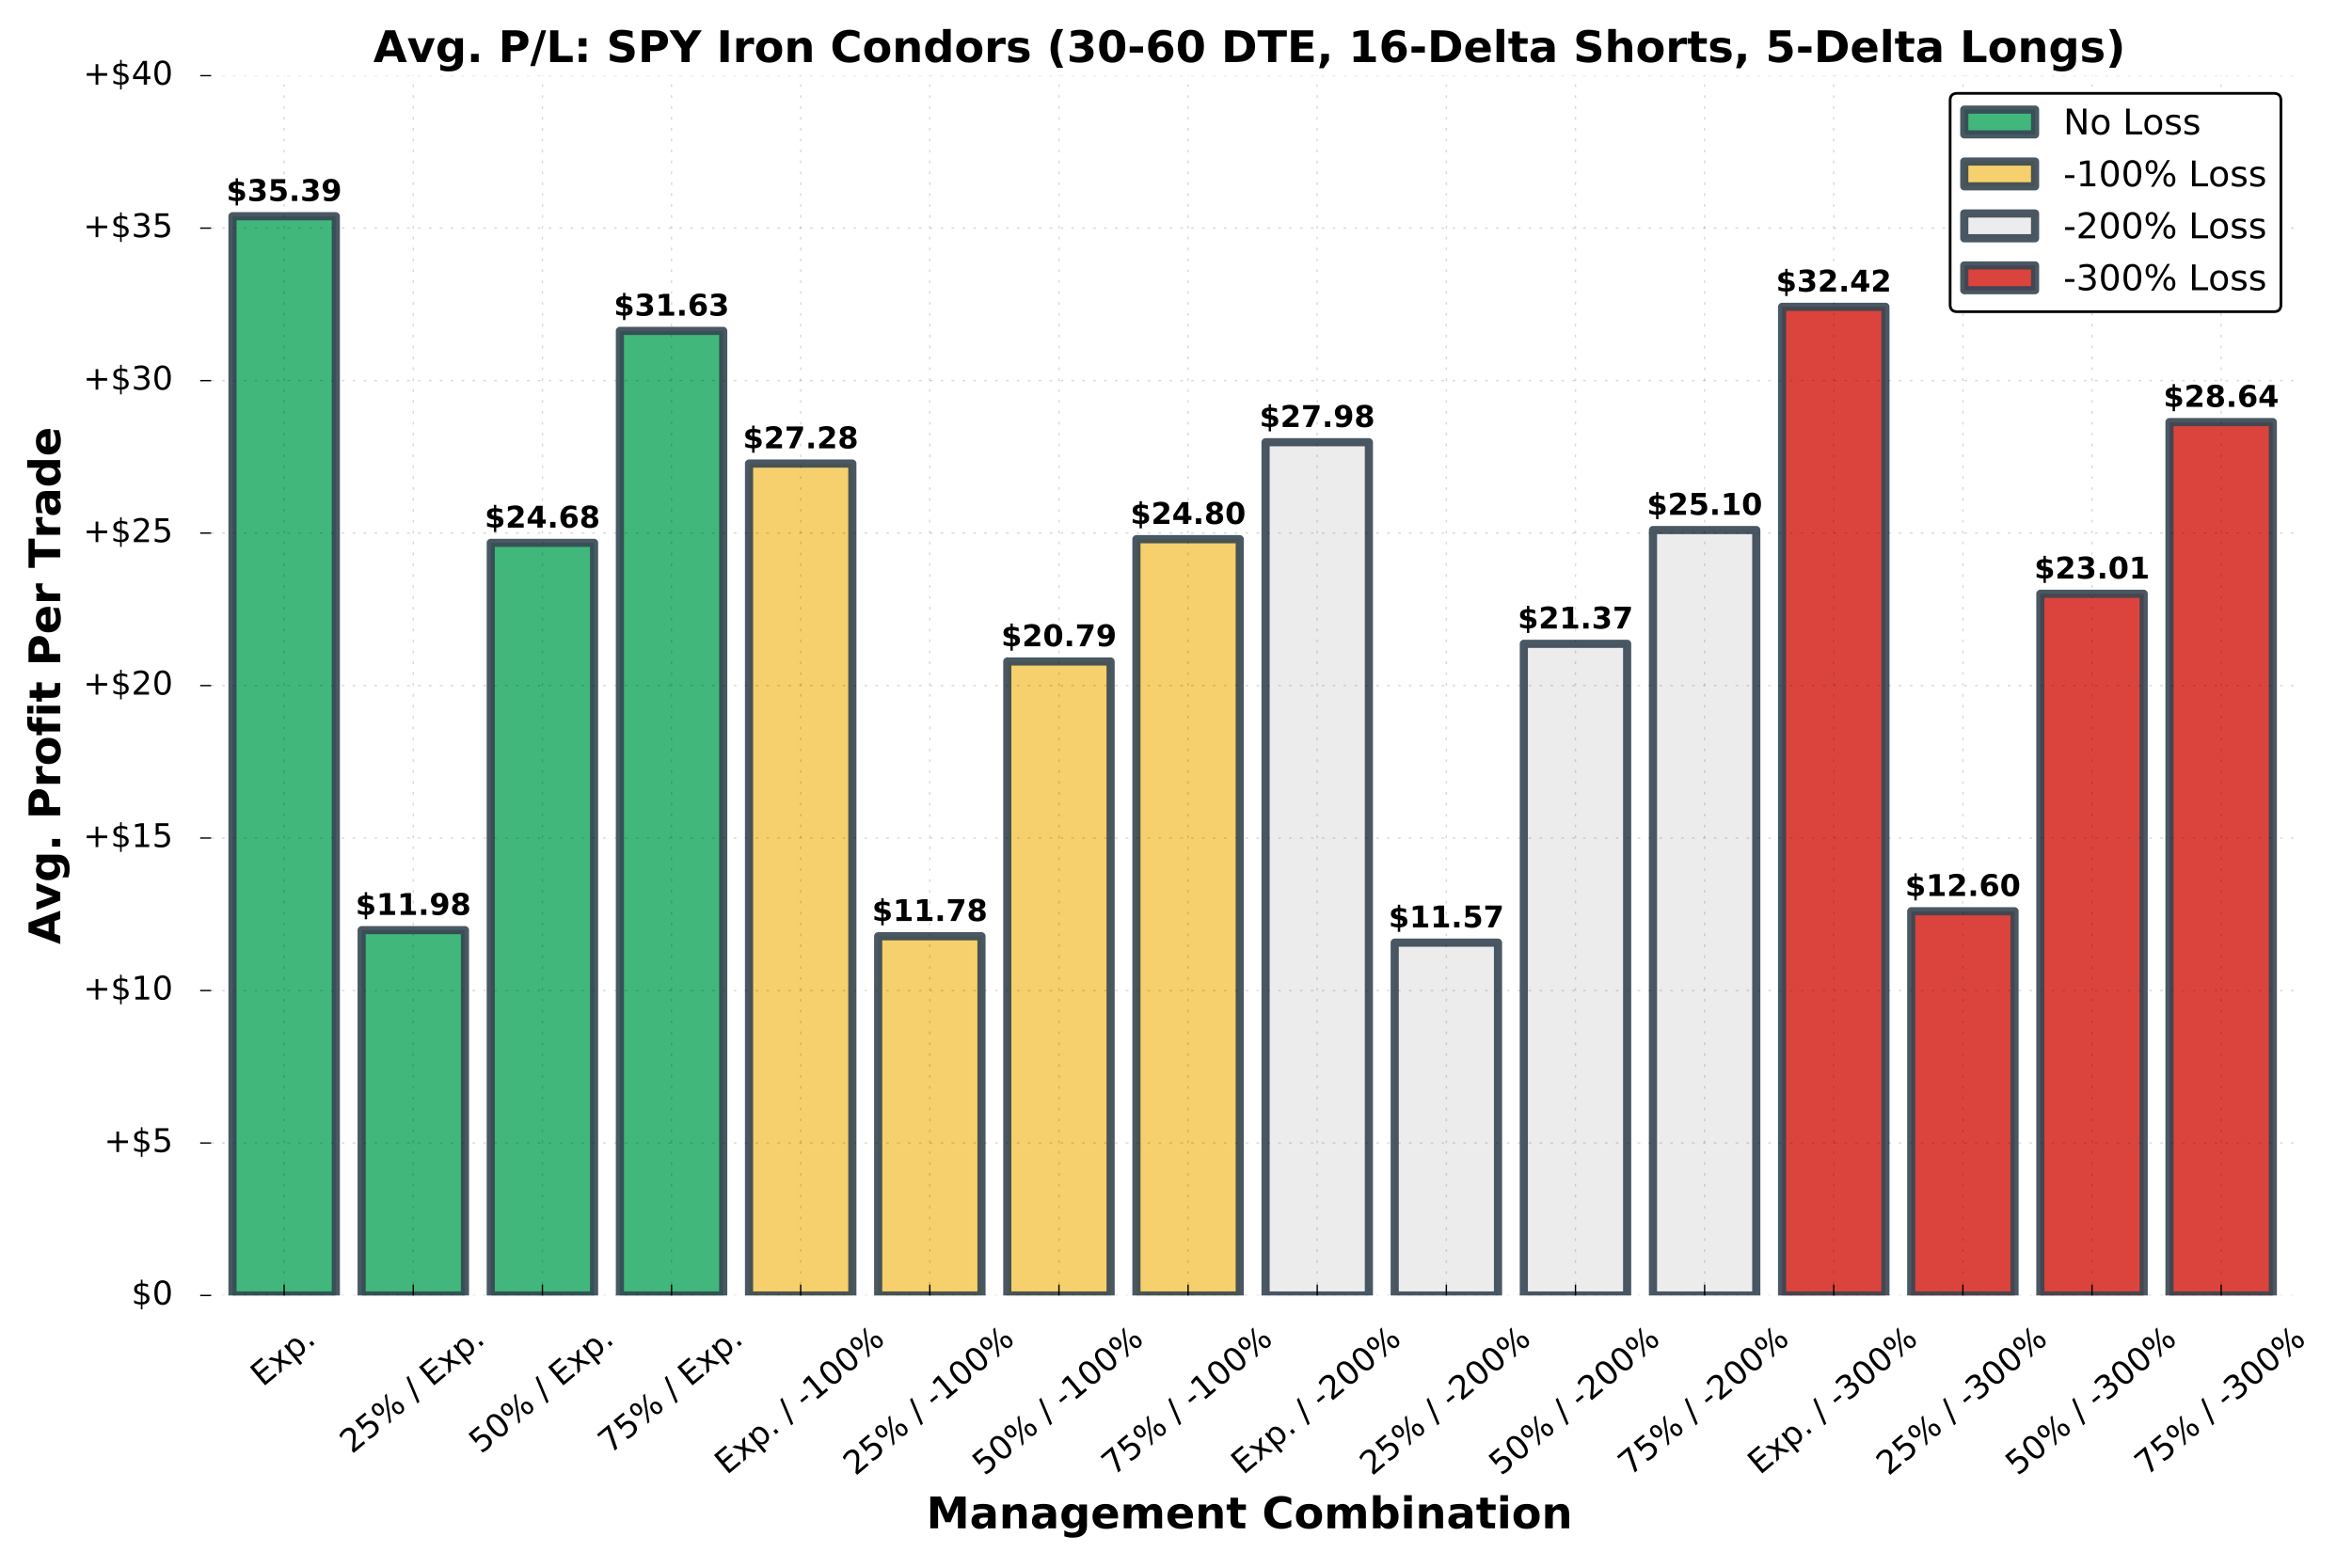 <?xml version="1.0" encoding="utf-8" standalone="no"?>
<!DOCTYPE svg PUBLIC "-//W3C//DTD SVG 1.1//EN"
  "http://www.w3.org/Graphics/SVG/1.1/DTD/svg11.dtd">
<!-- Created with matplotlib (http://matplotlib.org/) -->
<svg height="576pt" version="1.1" viewBox="0 0 864 576" width="864pt" xmlns="http://www.w3.org/2000/svg" xmlns:xlink="http://www.w3.org/1999/xlink">
 <defs>
  <style type="text/css">
*{stroke-linecap:butt;stroke-linejoin:round;stroke-miterlimit:100000;}
  </style>
 </defs>
 <g id="figure_1">
  <g id="patch_1">
   <path d="M 0 576 
L 864 576 
L 864 0 
L 0 0 
z
" style="fill:#ffffff;"/>
  </g>
  <g id="axes_1">
   <g id="patch_2">
    <path d="M 73.55 475.988 
L 844.396 475.988 
L 844.396 27.8 
L 73.55 27.8 
z
" style="fill:#ffffff;"/>
   </g>
   <g id="patch_3">
    <path clip-path="url(#p017ffcad3e)" d="M 85.409 475.988 
L 123.359 475.988 
L 123.359 79.454 
L 85.409 79.454 
z
" style="fill:#2daf6e;opacity:0.9;stroke:#364652;stroke-linejoin:miter;stroke-width:3.0;"/>
   </g>
   <g id="patch_4">
    <path clip-path="url(#p017ffcad3e)" d="M 132.846 475.988 
L 170.795 475.988 
L 170.795 341.756 
L 132.846 341.756 
z
" style="fill:#2daf6e;opacity:0.9;stroke:#364652;stroke-linejoin:miter;stroke-width:3.0;"/>
   </g>
   <g id="patch_5">
    <path clip-path="url(#p017ffcad3e)" d="M 180.283 475.988 
L 218.232 475.988 
L 218.232 199.456 
L 180.283 199.456 
z
" style="fill:#2daf6e;opacity:0.9;stroke:#364652;stroke-linejoin:miter;stroke-width:3.0;"/>
   </g>
   <g id="patch_6">
    <path clip-path="url(#p017ffcad3e)" d="M 227.719 475.988 
L 265.669 475.988 
L 265.669 121.583 
L 227.719 121.583 
z
" style="fill:#2daf6e;opacity:0.9;stroke:#364652;stroke-linejoin:miter;stroke-width:3.0;"/>
   </g>
   <g id="patch_7">
    <path clip-path="url(#p017ffcad3e)" d="M 275.156 475.988 
L 313.105 475.988 
L 313.105 170.324 
L 275.156 170.324 
z
" style="fill:#f5cb5c;opacity:0.9;stroke:#364652;stroke-linejoin:miter;stroke-width:3.0;"/>
   </g>
   <g id="patch_8">
    <path clip-path="url(#p017ffcad3e)" d="M 322.593 475.988 
L 360.542 475.988 
L 360.542 343.997 
L 322.593 343.997 
z
" style="fill:#f5cb5c;opacity:0.9;stroke:#364652;stroke-linejoin:miter;stroke-width:3.0;"/>
   </g>
   <g id="patch_9">
    <path clip-path="url(#p017ffcad3e)" d="M 370.029 475.988 
L 407.979 475.988 
L 407.979 243.042 
L 370.029 243.042 
z
" style="fill:#f5cb5c;opacity:0.9;stroke:#364652;stroke-linejoin:miter;stroke-width:3.0;"/>
   </g>
   <g id="patch_10">
    <path clip-path="url(#p017ffcad3e)" d="M 417.466 475.988 
L 455.415 475.988 
L 455.415 198.111 
L 417.466 198.111 
z
" style="fill:#f5cb5c;opacity:0.9;stroke:#364652;stroke-linejoin:miter;stroke-width:3.0;"/>
   </g>
   <g id="patch_11">
    <path clip-path="url(#p017ffcad3e)" d="M 464.903 475.988 
L 502.852 475.988 
L 502.852 162.48 
L 464.903 162.48 
z
" style="fill:#eaeaea;opacity:0.9;stroke:#364652;stroke-linejoin:miter;stroke-width:3.0;"/>
   </g>
   <g id="patch_12">
    <path clip-path="url(#p017ffcad3e)" d="M 512.34 475.988 
L 550.289 475.988 
L 550.289 346.349 
L 512.34 346.349 
z
" style="fill:#eaeaea;opacity:0.9;stroke:#364652;stroke-linejoin:miter;stroke-width:3.0;"/>
   </g>
   <g id="patch_13">
    <path clip-path="url(#p017ffcad3e)" d="M 559.776 475.988 
L 597.726 475.988 
L 597.726 236.543 
L 559.776 236.543 
z
" style="fill:#eaeaea;opacity:0.9;stroke:#364652;stroke-linejoin:miter;stroke-width:3.0;"/>
   </g>
   <g id="patch_14">
    <path clip-path="url(#p017ffcad3e)" d="M 607.213 475.988 
L 645.162 475.988 
L 645.162 194.75 
L 607.213 194.75 
z
" style="fill:#eaeaea;opacity:0.9;stroke:#364652;stroke-linejoin:miter;stroke-width:3.0;"/>
   </g>
   <g id="patch_15">
    <path clip-path="url(#p017ffcad3e)" d="M 654.65 475.988 
L 692.599 475.988 
L 692.599 112.732 
L 654.65 112.732 
z
" style="fill:#d73027;opacity:0.9;stroke:#364652;stroke-linejoin:miter;stroke-width:3.0;"/>
   </g>
   <g id="patch_16">
    <path clip-path="url(#p017ffcad3e)" d="M 702.086 475.988 
L 740.036 475.988 
L 740.036 334.809 
L 702.086 334.809 
z
" style="fill:#d73027;opacity:0.9;stroke:#364652;stroke-linejoin:miter;stroke-width:3.0;"/>
   </g>
   <g id="patch_17">
    <path clip-path="url(#p017ffcad3e)" d="M 749.523 475.988 
L 787.472 475.988 
L 787.472 218.168 
L 749.523 218.168 
z
" style="fill:#d73027;opacity:0.9;stroke:#364652;stroke-linejoin:miter;stroke-width:3.0;"/>
   </g>
   <g id="patch_18">
    <path clip-path="url(#p017ffcad3e)" d="M 796.96 475.988 
L 834.909 475.988 
L 834.909 155.085 
L 796.96 155.085 
z
" style="fill:#d73027;opacity:0.9;stroke:#364652;stroke-linejoin:miter;stroke-width:3.0;"/>
   </g>
   <g id="matplotlib.axis_1">
    <g id="xtick_1">
     <g id="line2d_1">
      <path clip-path="url(#p017ffcad3e)" d="M 104.384 475.988 
L 104.384 27.8 
" style="fill:none;opacity:0.15;stroke:#000000;stroke-dasharray:1,3;stroke-dashoffset:0.0;stroke-width:0.5;"/>
     </g>
     <g id="line2d_2">
      <defs>
       <path d="M 0 0 
L 0 -4 
" id="me41a222bdb" style="stroke:#000000;stroke-width:0.5;"/>
      </defs>
      <g>
       <use style="stroke:#000000;stroke-width:0.5;" x="104.384" xlink:href="#me41a222bdb" y="475.988"/>
      </g>
     </g>
     <g id="text_1">
      <!-- Exp. -->
      <defs>
       <path d="M 9.812 72.906 
L 55.906 72.906 
L 55.906 64.594 
L 19.672 64.594 
L 19.672 43.016 
L 54.391 43.016 
L 54.391 34.719 
L 19.672 34.719 
L 19.672 8.297 
L 56.781 8.297 
L 56.781 0 
L 9.812 0 
z
" id="BitstreamVeraSans-Roman-45"/>
       <path d="M 18.109 8.203 
L 18.109 -20.797 
L 9.078 -20.797 
L 9.078 54.688 
L 18.109 54.688 
L 18.109 46.391 
Q 20.953 51.266 25.266 53.625 
Q 29.594 56 35.594 56 
Q 45.562 56 51.781 48.094 
Q 58.016 40.188 58.016 27.297 
Q 58.016 14.406 51.781 6.484 
Q 45.562 -1.422 35.594 -1.422 
Q 29.594 -1.422 25.266 0.953 
Q 20.953 3.328 18.109 8.203 
M 48.688 27.297 
Q 48.688 37.203 44.609 42.844 
Q 40.531 48.484 33.406 48.484 
Q 26.266 48.484 22.188 42.844 
Q 18.109 37.203 18.109 27.297 
Q 18.109 17.391 22.188 11.75 
Q 26.266 6.109 33.406 6.109 
Q 40.531 6.109 44.609 11.75 
Q 48.688 17.391 48.688 27.297 
" id="BitstreamVeraSans-Roman-70"/>
       <path d="M 10.688 12.406 
L 21 12.406 
L 21 0 
L 10.688 0 
z
" id="BitstreamVeraSans-Roman-2e"/>
       <path d="M 54.891 54.688 
L 35.109 28.078 
L 55.906 0 
L 45.312 0 
L 29.391 21.484 
L 13.484 0 
L 2.875 0 
L 24.125 28.609 
L 4.688 54.688 
L 15.281 54.688 
L 29.781 35.203 
L 44.281 54.688 
z
" id="BitstreamVeraSans-Roman-78"/>
      </defs>
      <g transform="translate(96.509 509.76)rotate(-40.0)scale(0.12 -0.12)">
       <use xlink:href="#BitstreamVeraSans-Roman-45"/>
       <use x="63.184" xlink:href="#BitstreamVeraSans-Roman-78"/>
       <use x="122.363" xlink:href="#BitstreamVeraSans-Roman-70"/>
       <use x="185.84" xlink:href="#BitstreamVeraSans-Roman-2e"/>
      </g>
     </g>
    </g>
    <g id="xtick_2">
     <g id="line2d_3">
      <path clip-path="url(#p017ffcad3e)" d="M 151.821 475.988 
L 151.821 27.8 
" style="fill:none;opacity:0.15;stroke:#000000;stroke-dasharray:1,3;stroke-dashoffset:0.0;stroke-width:0.5;"/>
     </g>
     <g id="line2d_4">
      <g>
       <use style="stroke:#000000;stroke-width:0.5;" x="151.821" xlink:href="#me41a222bdb" y="475.988"/>
      </g>
     </g>
     <g id="text_2">
      <!-- 25% / Exp. -->
      <defs>
       <path d="M 10.797 72.906 
L 49.516 72.906 
L 49.516 64.594 
L 19.828 64.594 
L 19.828 46.734 
Q 21.969 47.469 24.109 47.828 
Q 26.266 48.188 28.422 48.188 
Q 40.625 48.188 47.75 41.5 
Q 54.891 34.812 54.891 23.391 
Q 54.891 11.625 47.562 5.094 
Q 40.234 -1.422 26.906 -1.422 
Q 22.312 -1.422 17.547 -0.641 
Q 12.797 0.141 7.719 1.703 
L 7.719 11.625 
Q 12.109 9.234 16.797 8.062 
Q 21.484 6.891 26.703 6.891 
Q 35.156 6.891 40.078 11.328 
Q 45.016 15.766 45.016 23.391 
Q 45.016 31 40.078 35.438 
Q 35.156 39.891 26.703 39.891 
Q 22.75 39.891 18.812 39.016 
Q 14.891 38.141 10.797 36.281 
z
" id="BitstreamVeraSans-Roman-35"/>
       <path d="M 72.703 32.078 
Q 68.453 32.078 66.031 28.469 
Q 63.625 24.859 63.625 18.406 
Q 63.625 12.062 66.031 8.422 
Q 68.453 4.781 72.703 4.781 
Q 76.859 4.781 79.266 8.422 
Q 81.688 12.062 81.688 18.406 
Q 81.688 24.812 79.266 28.438 
Q 76.859 32.078 72.703 32.078 
M 72.703 38.281 
Q 80.422 38.281 84.953 32.906 
Q 89.5 27.547 89.5 18.406 
Q 89.5 9.281 84.938 3.922 
Q 80.375 -1.422 72.703 -1.422 
Q 64.891 -1.422 60.344 3.922 
Q 55.812 9.281 55.812 18.406 
Q 55.812 27.594 60.375 32.938 
Q 64.938 38.281 72.703 38.281 
M 22.312 68.016 
Q 18.109 68.016 15.688 64.375 
Q 13.281 60.75 13.281 54.391 
Q 13.281 47.953 15.672 44.328 
Q 18.062 40.719 22.312 40.719 
Q 26.562 40.719 28.969 44.328 
Q 31.391 47.953 31.391 54.391 
Q 31.391 60.688 28.953 64.344 
Q 26.516 68.016 22.312 68.016 
M 66.406 74.219 
L 74.219 74.219 
L 28.609 -1.422 
L 20.797 -1.422 
z
M 22.312 74.219 
Q 30.031 74.219 34.609 68.875 
Q 39.203 63.531 39.203 54.391 
Q 39.203 45.172 34.641 39.844 
Q 30.078 34.516 22.312 34.516 
Q 14.547 34.516 10.031 39.859 
Q 5.516 45.219 5.516 54.391 
Q 5.516 63.484 10.047 68.844 
Q 14.594 74.219 22.312 74.219 
" id="BitstreamVeraSans-Roman-25"/>
       <path id="BitstreamVeraSans-Roman-20"/>
       <path d="M 25.391 72.906 
L 33.688 72.906 
L 8.297 -9.281 
L 0 -9.281 
z
" id="BitstreamVeraSans-Roman-2f"/>
       <path d="M 19.188 8.297 
L 53.609 8.297 
L 53.609 0 
L 7.328 0 
L 7.328 8.297 
Q 12.938 14.109 22.625 23.891 
Q 32.328 33.688 34.812 36.531 
Q 39.547 41.844 41.422 45.531 
Q 43.312 49.219 43.312 52.781 
Q 43.312 58.594 39.234 62.25 
Q 35.156 65.922 28.609 65.922 
Q 23.969 65.922 18.812 64.312 
Q 13.672 62.703 7.812 59.422 
L 7.812 69.391 
Q 13.766 71.781 18.938 73 
Q 24.125 74.219 28.422 74.219 
Q 39.75 74.219 46.484 68.547 
Q 53.219 62.891 53.219 53.422 
Q 53.219 48.922 51.531 44.891 
Q 49.859 40.875 45.406 35.406 
Q 44.188 33.984 37.641 27.219 
Q 31.109 20.453 19.188 8.297 
" id="BitstreamVeraSans-Roman-32"/>
      </defs>
      <g transform="translate(129.26 534.406)rotate(-40.0)scale(0.12 -0.12)">
       <use xlink:href="#BitstreamVeraSans-Roman-32"/>
       <use x="63.623" xlink:href="#BitstreamVeraSans-Roman-35"/>
       <use x="127.246" xlink:href="#BitstreamVeraSans-Roman-25"/>
       <use x="222.266" xlink:href="#BitstreamVeraSans-Roman-20"/>
       <use x="254.053" xlink:href="#BitstreamVeraSans-Roman-2f"/>
       <use x="287.744" xlink:href="#BitstreamVeraSans-Roman-20"/>
       <use x="319.531" xlink:href="#BitstreamVeraSans-Roman-45"/>
       <use x="382.715" xlink:href="#BitstreamVeraSans-Roman-78"/>
       <use x="441.895" xlink:href="#BitstreamVeraSans-Roman-70"/>
       <use x="505.371" xlink:href="#BitstreamVeraSans-Roman-2e"/>
      </g>
     </g>
    </g>
    <g id="xtick_3">
     <g id="line2d_5">
      <path clip-path="url(#p017ffcad3e)" d="M 199.257 475.988 
L 199.257 27.8 
" style="fill:none;opacity:0.15;stroke:#000000;stroke-dasharray:1,3;stroke-dashoffset:0.0;stroke-width:0.5;"/>
     </g>
     <g id="line2d_6">
      <g>
       <use style="stroke:#000000;stroke-width:0.5;" x="199.257" xlink:href="#me41a222bdb" y="475.988"/>
      </g>
     </g>
     <g id="text_3">
      <!-- 50% / Exp. -->
      <defs>
       <path d="M 31.781 66.406 
Q 24.172 66.406 20.328 58.906 
Q 16.5 51.422 16.5 36.375 
Q 16.5 21.391 20.328 13.891 
Q 24.172 6.391 31.781 6.391 
Q 39.453 6.391 43.281 13.891 
Q 47.125 21.391 47.125 36.375 
Q 47.125 51.422 43.281 58.906 
Q 39.453 66.406 31.781 66.406 
M 31.781 74.219 
Q 44.047 74.219 50.516 64.516 
Q 56.984 54.828 56.984 36.375 
Q 56.984 17.969 50.516 8.266 
Q 44.047 -1.422 31.781 -1.422 
Q 19.531 -1.422 13.062 8.266 
Q 6.594 17.969 6.594 36.375 
Q 6.594 54.828 13.062 64.516 
Q 19.531 74.219 31.781 74.219 
" id="BitstreamVeraSans-Roman-30"/>
      </defs>
      <g transform="translate(176.697 534.406)rotate(-40.0)scale(0.12 -0.12)">
       <use xlink:href="#BitstreamVeraSans-Roman-35"/>
       <use x="63.623" xlink:href="#BitstreamVeraSans-Roman-30"/>
       <use x="127.246" xlink:href="#BitstreamVeraSans-Roman-25"/>
       <use x="222.266" xlink:href="#BitstreamVeraSans-Roman-20"/>
       <use x="254.053" xlink:href="#BitstreamVeraSans-Roman-2f"/>
       <use x="287.744" xlink:href="#BitstreamVeraSans-Roman-20"/>
       <use x="319.531" xlink:href="#BitstreamVeraSans-Roman-45"/>
       <use x="382.715" xlink:href="#BitstreamVeraSans-Roman-78"/>
       <use x="441.895" xlink:href="#BitstreamVeraSans-Roman-70"/>
       <use x="505.371" xlink:href="#BitstreamVeraSans-Roman-2e"/>
      </g>
     </g>
    </g>
    <g id="xtick_4">
     <g id="line2d_7">
      <path clip-path="url(#p017ffcad3e)" d="M 246.694 475.988 
L 246.694 27.8 
" style="fill:none;opacity:0.15;stroke:#000000;stroke-dasharray:1,3;stroke-dashoffset:0.0;stroke-width:0.5;"/>
     </g>
     <g id="line2d_8">
      <g>
       <use style="stroke:#000000;stroke-width:0.5;" x="246.694" xlink:href="#me41a222bdb" y="475.988"/>
      </g>
     </g>
     <g id="text_4">
      <!-- 75% / Exp. -->
      <defs>
       <path d="M 8.203 72.906 
L 55.078 72.906 
L 55.078 68.703 
L 28.609 0 
L 18.312 0 
L 43.219 64.594 
L 8.203 64.594 
z
" id="BitstreamVeraSans-Roman-37"/>
      </defs>
      <g transform="translate(224.133 534.406)rotate(-40.0)scale(0.12 -0.12)">
       <use xlink:href="#BitstreamVeraSans-Roman-37"/>
       <use x="63.623" xlink:href="#BitstreamVeraSans-Roman-35"/>
       <use x="127.246" xlink:href="#BitstreamVeraSans-Roman-25"/>
       <use x="222.266" xlink:href="#BitstreamVeraSans-Roman-20"/>
       <use x="254.053" xlink:href="#BitstreamVeraSans-Roman-2f"/>
       <use x="287.744" xlink:href="#BitstreamVeraSans-Roman-20"/>
       <use x="319.531" xlink:href="#BitstreamVeraSans-Roman-45"/>
       <use x="382.715" xlink:href="#BitstreamVeraSans-Roman-78"/>
       <use x="441.895" xlink:href="#BitstreamVeraSans-Roman-70"/>
       <use x="505.371" xlink:href="#BitstreamVeraSans-Roman-2e"/>
      </g>
     </g>
    </g>
    <g id="xtick_5">
     <g id="line2d_9">
      <path clip-path="url(#p017ffcad3e)" d="M 294.131 475.988 
L 294.131 27.8 
" style="fill:none;opacity:0.15;stroke:#000000;stroke-dasharray:1,3;stroke-dashoffset:0.0;stroke-width:0.5;"/>
     </g>
     <g id="line2d_10">
      <g>
       <use style="stroke:#000000;stroke-width:0.5;" x="294.131" xlink:href="#me41a222bdb" y="475.988"/>
      </g>
     </g>
     <g id="text_5">
      <!-- Exp. / -100% -->
      <defs>
       <path d="M 4.891 31.391 
L 31.203 31.391 
L 31.203 23.391 
L 4.891 23.391 
z
" id="BitstreamVeraSans-Roman-2d"/>
       <path d="M 12.406 8.297 
L 28.516 8.297 
L 28.516 63.922 
L 10.984 60.406 
L 10.984 69.391 
L 28.422 72.906 
L 38.281 72.906 
L 38.281 8.297 
L 54.391 8.297 
L 54.391 0 
L 12.406 0 
z
" id="BitstreamVeraSans-Roman-31"/>
      </defs>
      <g transform="translate(266.987 542.097)rotate(-40.0)scale(0.12 -0.12)">
       <use xlink:href="#BitstreamVeraSans-Roman-45"/>
       <use x="63.184" xlink:href="#BitstreamVeraSans-Roman-78"/>
       <use x="122.363" xlink:href="#BitstreamVeraSans-Roman-70"/>
       <use x="185.84" xlink:href="#BitstreamVeraSans-Roman-2e"/>
       <use x="217.627" xlink:href="#BitstreamVeraSans-Roman-20"/>
       <use x="249.414" xlink:href="#BitstreamVeraSans-Roman-2f"/>
       <use x="283.105" xlink:href="#BitstreamVeraSans-Roman-20"/>
       <use x="314.893" xlink:href="#BitstreamVeraSans-Roman-2d"/>
       <use x="350.977" xlink:href="#BitstreamVeraSans-Roman-31"/>
       <use x="414.6" xlink:href="#BitstreamVeraSans-Roman-30"/>
       <use x="478.223" xlink:href="#BitstreamVeraSans-Roman-30"/>
       <use x="541.846" xlink:href="#BitstreamVeraSans-Roman-25"/>
      </g>
     </g>
    </g>
    <g id="xtick_6">
     <g id="line2d_11">
      <path clip-path="url(#p017ffcad3e)" d="M 341.567 475.988 
L 341.567 27.8 
" style="fill:none;opacity:0.15;stroke:#000000;stroke-dasharray:1,3;stroke-dashoffset:0.0;stroke-width:0.5;"/>
     </g>
     <g id="line2d_12">
      <g>
       <use style="stroke:#000000;stroke-width:0.5;" x="341.567" xlink:href="#me41a222bdb" y="475.988"/>
      </g>
     </g>
     <g id="text_6">
      <!-- 25% / -100% -->
      <g transform="translate(314.211 542.453)rotate(-40.0)scale(0.12 -0.12)">
       <use xlink:href="#BitstreamVeraSans-Roman-32"/>
       <use x="63.623" xlink:href="#BitstreamVeraSans-Roman-35"/>
       <use x="127.246" xlink:href="#BitstreamVeraSans-Roman-25"/>
       <use x="222.266" xlink:href="#BitstreamVeraSans-Roman-20"/>
       <use x="254.053" xlink:href="#BitstreamVeraSans-Roman-2f"/>
       <use x="287.744" xlink:href="#BitstreamVeraSans-Roman-20"/>
       <use x="319.531" xlink:href="#BitstreamVeraSans-Roman-2d"/>
       <use x="355.615" xlink:href="#BitstreamVeraSans-Roman-31"/>
       <use x="419.238" xlink:href="#BitstreamVeraSans-Roman-30"/>
       <use x="482.861" xlink:href="#BitstreamVeraSans-Roman-30"/>
       <use x="546.484" xlink:href="#BitstreamVeraSans-Roman-25"/>
      </g>
     </g>
    </g>
    <g id="xtick_7">
     <g id="line2d_13">
      <path clip-path="url(#p017ffcad3e)" d="M 389.004 475.988 
L 389.004 27.8 
" style="fill:none;opacity:0.15;stroke:#000000;stroke-dasharray:1,3;stroke-dashoffset:0.0;stroke-width:0.5;"/>
     </g>
     <g id="line2d_14">
      <g>
       <use style="stroke:#000000;stroke-width:0.5;" x="389.004" xlink:href="#me41a222bdb" y="475.988"/>
      </g>
     </g>
     <g id="text_7">
      <!-- 50% / -100% -->
      <g transform="translate(361.648 542.453)rotate(-40.0)scale(0.12 -0.12)">
       <use xlink:href="#BitstreamVeraSans-Roman-35"/>
       <use x="63.623" xlink:href="#BitstreamVeraSans-Roman-30"/>
       <use x="127.246" xlink:href="#BitstreamVeraSans-Roman-25"/>
       <use x="222.266" xlink:href="#BitstreamVeraSans-Roman-20"/>
       <use x="254.053" xlink:href="#BitstreamVeraSans-Roman-2f"/>
       <use x="287.744" xlink:href="#BitstreamVeraSans-Roman-20"/>
       <use x="319.531" xlink:href="#BitstreamVeraSans-Roman-2d"/>
       <use x="355.615" xlink:href="#BitstreamVeraSans-Roman-31"/>
       <use x="419.238" xlink:href="#BitstreamVeraSans-Roman-30"/>
       <use x="482.861" xlink:href="#BitstreamVeraSans-Roman-30"/>
       <use x="546.484" xlink:href="#BitstreamVeraSans-Roman-25"/>
      </g>
     </g>
    </g>
    <g id="xtick_8">
     <g id="line2d_15">
      <path clip-path="url(#p017ffcad3e)" d="M 436.441 475.988 
L 436.441 27.8 
" style="fill:none;opacity:0.15;stroke:#000000;stroke-dasharray:1,3;stroke-dashoffset:0.0;stroke-width:0.5;"/>
     </g>
     <g id="line2d_16">
      <g>
       <use style="stroke:#000000;stroke-width:0.5;" x="436.441" xlink:href="#me41a222bdb" y="475.988"/>
      </g>
     </g>
     <g id="text_8">
      <!-- 75% / -100% -->
      <g transform="translate(409.085 542.453)rotate(-40.0)scale(0.12 -0.12)">
       <use xlink:href="#BitstreamVeraSans-Roman-37"/>
       <use x="63.623" xlink:href="#BitstreamVeraSans-Roman-35"/>
       <use x="127.246" xlink:href="#BitstreamVeraSans-Roman-25"/>
       <use x="222.266" xlink:href="#BitstreamVeraSans-Roman-20"/>
       <use x="254.053" xlink:href="#BitstreamVeraSans-Roman-2f"/>
       <use x="287.744" xlink:href="#BitstreamVeraSans-Roman-20"/>
       <use x="319.531" xlink:href="#BitstreamVeraSans-Roman-2d"/>
       <use x="355.615" xlink:href="#BitstreamVeraSans-Roman-31"/>
       <use x="419.238" xlink:href="#BitstreamVeraSans-Roman-30"/>
       <use x="482.861" xlink:href="#BitstreamVeraSans-Roman-30"/>
       <use x="546.484" xlink:href="#BitstreamVeraSans-Roman-25"/>
      </g>
     </g>
    </g>
    <g id="xtick_9">
     <g id="line2d_17">
      <path clip-path="url(#p017ffcad3e)" d="M 483.878 475.988 
L 483.878 27.8 
" style="fill:none;opacity:0.15;stroke:#000000;stroke-dasharray:1,3;stroke-dashoffset:0.0;stroke-width:0.5;"/>
     </g>
     <g id="line2d_18">
      <g>
       <use style="stroke:#000000;stroke-width:0.5;" x="483.878" xlink:href="#me41a222bdb" y="475.988"/>
      </g>
     </g>
     <g id="text_9">
      <!-- Exp. / -200% -->
      <g transform="translate(456.734 542.097)rotate(-40.0)scale(0.12 -0.12)">
       <use xlink:href="#BitstreamVeraSans-Roman-45"/>
       <use x="63.184" xlink:href="#BitstreamVeraSans-Roman-78"/>
       <use x="122.363" xlink:href="#BitstreamVeraSans-Roman-70"/>
       <use x="185.84" xlink:href="#BitstreamVeraSans-Roman-2e"/>
       <use x="217.627" xlink:href="#BitstreamVeraSans-Roman-20"/>
       <use x="249.414" xlink:href="#BitstreamVeraSans-Roman-2f"/>
       <use x="283.105" xlink:href="#BitstreamVeraSans-Roman-20"/>
       <use x="314.893" xlink:href="#BitstreamVeraSans-Roman-2d"/>
       <use x="350.977" xlink:href="#BitstreamVeraSans-Roman-32"/>
       <use x="414.6" xlink:href="#BitstreamVeraSans-Roman-30"/>
       <use x="478.223" xlink:href="#BitstreamVeraSans-Roman-30"/>
       <use x="541.846" xlink:href="#BitstreamVeraSans-Roman-25"/>
      </g>
     </g>
    </g>
    <g id="xtick_10">
     <g id="line2d_19">
      <path clip-path="url(#p017ffcad3e)" d="M 531.314 475.988 
L 531.314 27.8 
" style="fill:none;opacity:0.15;stroke:#000000;stroke-dasharray:1,3;stroke-dashoffset:0.0;stroke-width:0.5;"/>
     </g>
     <g id="line2d_20">
      <g>
       <use style="stroke:#000000;stroke-width:0.5;" x="531.314" xlink:href="#me41a222bdb" y="475.988"/>
      </g>
     </g>
     <g id="text_10">
      <!-- 25% / -200% -->
      <g transform="translate(503.958 542.453)rotate(-40.0)scale(0.12 -0.12)">
       <use xlink:href="#BitstreamVeraSans-Roman-32"/>
       <use x="63.623" xlink:href="#BitstreamVeraSans-Roman-35"/>
       <use x="127.246" xlink:href="#BitstreamVeraSans-Roman-25"/>
       <use x="222.266" xlink:href="#BitstreamVeraSans-Roman-20"/>
       <use x="254.053" xlink:href="#BitstreamVeraSans-Roman-2f"/>
       <use x="287.744" xlink:href="#BitstreamVeraSans-Roman-20"/>
       <use x="319.531" xlink:href="#BitstreamVeraSans-Roman-2d"/>
       <use x="355.615" xlink:href="#BitstreamVeraSans-Roman-32"/>
       <use x="419.238" xlink:href="#BitstreamVeraSans-Roman-30"/>
       <use x="482.861" xlink:href="#BitstreamVeraSans-Roman-30"/>
       <use x="546.484" xlink:href="#BitstreamVeraSans-Roman-25"/>
      </g>
     </g>
    </g>
    <g id="xtick_11">
     <g id="line2d_21">
      <path clip-path="url(#p017ffcad3e)" d="M 578.751 475.988 
L 578.751 27.8 
" style="fill:none;opacity:0.15;stroke:#000000;stroke-dasharray:1,3;stroke-dashoffset:0.0;stroke-width:0.5;"/>
     </g>
     <g id="line2d_22">
      <g>
       <use style="stroke:#000000;stroke-width:0.5;" x="578.751" xlink:href="#me41a222bdb" y="475.988"/>
      </g>
     </g>
     <g id="text_11">
      <!-- 50% / -200% -->
      <g transform="translate(551.395 542.453)rotate(-40.0)scale(0.12 -0.12)">
       <use xlink:href="#BitstreamVeraSans-Roman-35"/>
       <use x="63.623" xlink:href="#BitstreamVeraSans-Roman-30"/>
       <use x="127.246" xlink:href="#BitstreamVeraSans-Roman-25"/>
       <use x="222.266" xlink:href="#BitstreamVeraSans-Roman-20"/>
       <use x="254.053" xlink:href="#BitstreamVeraSans-Roman-2f"/>
       <use x="287.744" xlink:href="#BitstreamVeraSans-Roman-20"/>
       <use x="319.531" xlink:href="#BitstreamVeraSans-Roman-2d"/>
       <use x="355.615" xlink:href="#BitstreamVeraSans-Roman-32"/>
       <use x="419.238" xlink:href="#BitstreamVeraSans-Roman-30"/>
       <use x="482.861" xlink:href="#BitstreamVeraSans-Roman-30"/>
       <use x="546.484" xlink:href="#BitstreamVeraSans-Roman-25"/>
      </g>
     </g>
    </g>
    <g id="xtick_12">
     <g id="line2d_23">
      <path clip-path="url(#p017ffcad3e)" d="M 626.188 475.988 
L 626.188 27.8 
" style="fill:none;opacity:0.15;stroke:#000000;stroke-dasharray:1,3;stroke-dashoffset:0.0;stroke-width:0.5;"/>
     </g>
     <g id="line2d_24">
      <g>
       <use style="stroke:#000000;stroke-width:0.5;" x="626.188" xlink:href="#me41a222bdb" y="475.988"/>
      </g>
     </g>
     <g id="text_12">
      <!-- 75% / -200% -->
      <g transform="translate(598.832 542.453)rotate(-40.0)scale(0.12 -0.12)">
       <use xlink:href="#BitstreamVeraSans-Roman-37"/>
       <use x="63.623" xlink:href="#BitstreamVeraSans-Roman-35"/>
       <use x="127.246" xlink:href="#BitstreamVeraSans-Roman-25"/>
       <use x="222.266" xlink:href="#BitstreamVeraSans-Roman-20"/>
       <use x="254.053" xlink:href="#BitstreamVeraSans-Roman-2f"/>
       <use x="287.744" xlink:href="#BitstreamVeraSans-Roman-20"/>
       <use x="319.531" xlink:href="#BitstreamVeraSans-Roman-2d"/>
       <use x="355.615" xlink:href="#BitstreamVeraSans-Roman-32"/>
       <use x="419.238" xlink:href="#BitstreamVeraSans-Roman-30"/>
       <use x="482.861" xlink:href="#BitstreamVeraSans-Roman-30"/>
       <use x="546.484" xlink:href="#BitstreamVeraSans-Roman-25"/>
      </g>
     </g>
    </g>
    <g id="xtick_13">
     <g id="line2d_25">
      <path clip-path="url(#p017ffcad3e)" d="M 673.624 475.988 
L 673.624 27.8 
" style="fill:none;opacity:0.15;stroke:#000000;stroke-dasharray:1,3;stroke-dashoffset:0.0;stroke-width:0.5;"/>
     </g>
     <g id="line2d_26">
      <g>
       <use style="stroke:#000000;stroke-width:0.5;" x="673.624" xlink:href="#me41a222bdb" y="475.988"/>
      </g>
     </g>
     <g id="text_13">
      <!-- Exp. / -300% -->
      <defs>
       <path d="M 40.578 39.312 
Q 47.656 37.797 51.625 33 
Q 55.609 28.219 55.609 21.188 
Q 55.609 10.406 48.188 4.484 
Q 40.766 -1.422 27.094 -1.422 
Q 22.516 -1.422 17.656 -0.516 
Q 12.797 0.391 7.625 2.203 
L 7.625 11.719 
Q 11.719 9.328 16.594 8.109 
Q 21.484 6.891 26.812 6.891 
Q 36.078 6.891 40.938 10.547 
Q 45.797 14.203 45.797 21.188 
Q 45.797 27.641 41.281 31.266 
Q 36.766 34.906 28.719 34.906 
L 20.219 34.906 
L 20.219 43.016 
L 29.109 43.016 
Q 36.375 43.016 40.234 45.922 
Q 44.094 48.828 44.094 54.297 
Q 44.094 59.906 40.109 62.906 
Q 36.141 65.922 28.719 65.922 
Q 24.656 65.922 20.016 65.031 
Q 15.375 64.156 9.812 62.312 
L 9.812 71.094 
Q 15.438 72.656 20.344 73.438 
Q 25.25 74.219 29.594 74.219 
Q 40.828 74.219 47.359 69.109 
Q 53.906 64.016 53.906 55.328 
Q 53.906 49.266 50.438 45.094 
Q 46.969 40.922 40.578 39.312 
" id="BitstreamVeraSans-Roman-33"/>
      </defs>
      <g transform="translate(646.481 542.097)rotate(-40.0)scale(0.12 -0.12)">
       <use xlink:href="#BitstreamVeraSans-Roman-45"/>
       <use x="63.184" xlink:href="#BitstreamVeraSans-Roman-78"/>
       <use x="122.363" xlink:href="#BitstreamVeraSans-Roman-70"/>
       <use x="185.84" xlink:href="#BitstreamVeraSans-Roman-2e"/>
       <use x="217.627" xlink:href="#BitstreamVeraSans-Roman-20"/>
       <use x="249.414" xlink:href="#BitstreamVeraSans-Roman-2f"/>
       <use x="283.105" xlink:href="#BitstreamVeraSans-Roman-20"/>
       <use x="314.893" xlink:href="#BitstreamVeraSans-Roman-2d"/>
       <use x="350.977" xlink:href="#BitstreamVeraSans-Roman-33"/>
       <use x="414.6" xlink:href="#BitstreamVeraSans-Roman-30"/>
       <use x="478.223" xlink:href="#BitstreamVeraSans-Roman-30"/>
       <use x="541.846" xlink:href="#BitstreamVeraSans-Roman-25"/>
      </g>
     </g>
    </g>
    <g id="xtick_14">
     <g id="line2d_27">
      <path clip-path="url(#p017ffcad3e)" d="M 721.061 475.988 
L 721.061 27.8 
" style="fill:none;opacity:0.15;stroke:#000000;stroke-dasharray:1,3;stroke-dashoffset:0.0;stroke-width:0.5;"/>
     </g>
     <g id="line2d_28">
      <g>
       <use style="stroke:#000000;stroke-width:0.5;" x="721.061" xlink:href="#me41a222bdb" y="475.988"/>
      </g>
     </g>
     <g id="text_14">
      <!-- 25% / -300% -->
      <g transform="translate(693.705 542.453)rotate(-40.0)scale(0.12 -0.12)">
       <use xlink:href="#BitstreamVeraSans-Roman-32"/>
       <use x="63.623" xlink:href="#BitstreamVeraSans-Roman-35"/>
       <use x="127.246" xlink:href="#BitstreamVeraSans-Roman-25"/>
       <use x="222.266" xlink:href="#BitstreamVeraSans-Roman-20"/>
       <use x="254.053" xlink:href="#BitstreamVeraSans-Roman-2f"/>
       <use x="287.744" xlink:href="#BitstreamVeraSans-Roman-20"/>
       <use x="319.531" xlink:href="#BitstreamVeraSans-Roman-2d"/>
       <use x="355.615" xlink:href="#BitstreamVeraSans-Roman-33"/>
       <use x="419.238" xlink:href="#BitstreamVeraSans-Roman-30"/>
       <use x="482.861" xlink:href="#BitstreamVeraSans-Roman-30"/>
       <use x="546.484" xlink:href="#BitstreamVeraSans-Roman-25"/>
      </g>
     </g>
    </g>
    <g id="xtick_15">
     <g id="line2d_29">
      <path clip-path="url(#p017ffcad3e)" d="M 768.498 475.988 
L 768.498 27.8 
" style="fill:none;opacity:0.15;stroke:#000000;stroke-dasharray:1,3;stroke-dashoffset:0.0;stroke-width:0.5;"/>
     </g>
     <g id="line2d_30">
      <g>
       <use style="stroke:#000000;stroke-width:0.5;" x="768.498" xlink:href="#me41a222bdb" y="475.988"/>
      </g>
     </g>
     <g id="text_15">
      <!-- 50% / -300% -->
      <g transform="translate(741.142 542.453)rotate(-40.0)scale(0.12 -0.12)">
       <use xlink:href="#BitstreamVeraSans-Roman-35"/>
       <use x="63.623" xlink:href="#BitstreamVeraSans-Roman-30"/>
       <use x="127.246" xlink:href="#BitstreamVeraSans-Roman-25"/>
       <use x="222.266" xlink:href="#BitstreamVeraSans-Roman-20"/>
       <use x="254.053" xlink:href="#BitstreamVeraSans-Roman-2f"/>
       <use x="287.744" xlink:href="#BitstreamVeraSans-Roman-20"/>
       <use x="319.531" xlink:href="#BitstreamVeraSans-Roman-2d"/>
       <use x="355.615" xlink:href="#BitstreamVeraSans-Roman-33"/>
       <use x="419.238" xlink:href="#BitstreamVeraSans-Roman-30"/>
       <use x="482.861" xlink:href="#BitstreamVeraSans-Roman-30"/>
       <use x="546.484" xlink:href="#BitstreamVeraSans-Roman-25"/>
      </g>
     </g>
    </g>
    <g id="xtick_16">
     <g id="line2d_31">
      <path clip-path="url(#p017ffcad3e)" d="M 815.934 475.988 
L 815.934 27.8 
" style="fill:none;opacity:0.15;stroke:#000000;stroke-dasharray:1,3;stroke-dashoffset:0.0;stroke-width:0.5;"/>
     </g>
     <g id="line2d_32">
      <g>
       <use style="stroke:#000000;stroke-width:0.5;" x="815.934" xlink:href="#me41a222bdb" y="475.988"/>
      </g>
     </g>
     <g id="text_16">
      <!-- 75% / -300% -->
      <g transform="translate(788.579 542.453)rotate(-40.0)scale(0.12 -0.12)">
       <use xlink:href="#BitstreamVeraSans-Roman-37"/>
       <use x="63.623" xlink:href="#BitstreamVeraSans-Roman-35"/>
       <use x="127.246" xlink:href="#BitstreamVeraSans-Roman-25"/>
       <use x="222.266" xlink:href="#BitstreamVeraSans-Roman-20"/>
       <use x="254.053" xlink:href="#BitstreamVeraSans-Roman-2f"/>
       <use x="287.744" xlink:href="#BitstreamVeraSans-Roman-20"/>
       <use x="319.531" xlink:href="#BitstreamVeraSans-Roman-2d"/>
       <use x="355.615" xlink:href="#BitstreamVeraSans-Roman-33"/>
       <use x="419.238" xlink:href="#BitstreamVeraSans-Roman-30"/>
       <use x="482.861" xlink:href="#BitstreamVeraSans-Roman-30"/>
       <use x="546.484" xlink:href="#BitstreamVeraSans-Roman-25"/>
      </g>
     </g>
    </g>
    <g id="text_17">
     <!-- Management Combination -->
     <defs>
      <path d="M 63.375 33.297 
L 63.375 0 
L 45.797 0 
L 45.797 5.422 
L 45.797 25.484 
Q 45.797 32.562 45.484 35.25 
Q 45.172 37.938 44.391 39.203 
Q 43.359 40.922 41.594 41.875 
Q 39.844 42.828 37.594 42.828 
Q 32.125 42.828 29 38.594 
Q 25.875 34.375 25.875 26.906 
L 25.875 0 
L 8.406 0 
L 8.406 54.688 
L 25.875 54.688 
L 25.875 46.688 
Q 29.828 51.469 34.266 53.734 
Q 38.719 56 44.094 56 
Q 53.562 56 58.469 50.188 
Q 63.375 44.391 63.375 33.297 
" id="BitstreamVeraSans-Bold-6e"/>
      <path d="M 8.406 54.688 
L 25.875 54.688 
L 25.875 0 
L 8.406 0 
z
M 8.406 75.984 
L 25.875 75.984 
L 25.875 61.719 
L 8.406 61.719 
z
" id="BitstreamVeraSans-Bold-69"/>
      <path d="M 45.609 9.281 
Q 42 4.5 37.641 2.25 
Q 33.297 0 27.594 0 
Q 17.578 0 11.031 7.875 
Q 4.5 15.766 4.5 27.984 
Q 4.5 40.234 11.031 48.062 
Q 17.578 55.906 27.594 55.906 
Q 33.297 55.906 37.641 53.656 
Q 42 51.422 45.609 46.578 
L 45.609 54.688 
L 63.188 54.688 
L 63.188 5.516 
Q 63.188 -7.672 54.859 -14.625 
Q 46.531 -21.578 30.719 -21.578 
Q 25.594 -21.578 20.797 -20.797 
Q 16.016 -20.016 11.188 -18.406 
L 11.188 -4.781 
Q 15.766 -7.422 20.156 -8.719 
Q 24.562 -10.016 29 -10.016 
Q 37.594 -10.016 41.594 -6.25 
Q 45.609 -2.484 45.609 5.516 
z
M 34.078 43.312 
Q 28.656 43.312 25.625 39.297 
Q 22.609 35.297 22.609 27.984 
Q 22.609 20.453 25.531 16.578 
Q 28.469 12.703 34.078 12.703 
Q 39.547 12.703 42.578 16.703 
Q 45.609 20.703 45.609 27.984 
Q 45.609 35.297 42.578 39.297 
Q 39.547 43.312 34.078 43.312 
" id="BitstreamVeraSans-Bold-67"/>
      <path d="M 32.906 24.609 
Q 27.438 24.609 24.672 22.75 
Q 21.922 20.906 21.922 17.281 
Q 21.922 13.969 24.141 12.078 
Q 26.375 10.203 30.328 10.203 
Q 35.25 10.203 38.625 13.734 
Q 42 17.281 42 22.609 
L 42 24.609 
z
M 59.625 31.203 
L 59.625 0 
L 42 0 
L 42 8.109 
Q 38.484 3.125 34.078 0.844 
Q 29.688 -1.422 23.391 -1.422 
Q 14.891 -1.422 9.594 3.531 
Q 4.297 8.5 4.297 16.406 
Q 4.297 26.031 10.906 30.516 
Q 17.531 35.016 31.688 35.016 
L 42 35.016 
L 42 36.375 
Q 42 40.531 38.719 42.453 
Q 35.453 44.391 28.516 44.391 
Q 22.906 44.391 18.062 43.266 
Q 13.234 42.141 9.078 39.891 
L 9.078 53.219 
Q 14.703 54.594 20.359 55.297 
Q 26.031 56 31.688 56 
Q 46.484 56 53.047 50.172 
Q 59.625 44.344 59.625 31.203 
" id="BitstreamVeraSans-Bold-61"/>
      <path d="M 37.5 11.281 
Q 43.109 11.281 46.062 15.375 
Q 49.031 19.484 49.031 27.297 
Q 49.031 35.109 46.062 39.203 
Q 43.109 43.312 37.5 43.312 
Q 31.891 43.312 28.875 39.188 
Q 25.875 35.062 25.875 27.297 
Q 25.875 19.531 28.875 15.406 
Q 31.891 11.281 37.5 11.281 
M 25.875 46.688 
Q 29.5 51.469 33.891 53.734 
Q 38.281 56 44 56 
Q 54.109 56 60.594 47.969 
Q 67.094 39.938 67.094 27.297 
Q 67.094 14.656 60.594 6.609 
Q 54.109 -1.422 44 -1.422 
Q 38.281 -1.422 33.891 0.844 
Q 29.5 3.125 25.875 7.906 
L 25.875 0 
L 8.406 0 
L 8.406 75.984 
L 25.875 75.984 
z
" id="BitstreamVeraSans-Bold-62"/>
      <path id="BitstreamVeraSans-Bold-20"/>
      <path d="M 67 4 
Q 61.812 1.312 56.203 -0.047 
Q 50.594 -1.422 44.484 -1.422 
Q 26.266 -1.422 15.625 8.766 
Q 4.984 18.953 4.984 36.375 
Q 4.984 53.859 15.625 64.031 
Q 26.266 74.219 44.484 74.219 
Q 50.594 74.219 56.203 72.844 
Q 61.812 71.484 67 68.797 
L 67 53.719 
Q 61.766 57.281 56.688 58.938 
Q 51.609 60.594 46 60.594 
Q 35.938 60.594 30.172 54.141 
Q 24.422 47.703 24.422 36.375 
Q 24.422 25.094 30.172 18.641 
Q 35.938 12.203 46 12.203 
Q 51.609 12.203 56.688 13.859 
Q 61.766 15.531 67 19.094 
z
" id="BitstreamVeraSans-Bold-43"/>
      <path d="M 27.484 70.219 
L 27.484 54.688 
L 45.516 54.688 
L 45.516 42.188 
L 27.484 42.188 
L 27.484 19 
Q 27.484 15.188 29 13.844 
Q 30.516 12.5 35.016 12.5 
L 44 12.5 
L 44 0 
L 29 0 
Q 18.656 0 14.328 4.312 
Q 10.016 8.641 10.016 19 
L 10.016 42.188 
L 1.312 42.188 
L 1.312 54.688 
L 10.016 54.688 
L 10.016 70.219 
z
" id="BitstreamVeraSans-Bold-74"/>
      <path d="M 9.188 72.906 
L 33.109 72.906 
L 49.703 33.891 
L 66.406 72.906 
L 90.281 72.906 
L 90.281 0 
L 72.516 0 
L 72.516 53.328 
L 55.719 14.016 
L 43.797 14.016 
L 27 53.328 
L 27 0 
L 9.188 0 
z
" id="BitstreamVeraSans-Bold-4d"/>
      <path d="M 62.984 27.484 
L 62.984 22.516 
L 22.125 22.516 
Q 22.75 16.359 26.562 13.281 
Q 30.375 10.203 37.203 10.203 
Q 42.719 10.203 48.5 11.844 
Q 54.297 13.484 60.406 16.797 
L 60.406 3.328 
Q 54.203 0.984 48 -0.219 
Q 41.797 -1.422 35.594 -1.422 
Q 20.75 -1.422 12.516 6.125 
Q 4.297 13.672 4.297 27.297 
Q 4.297 40.672 12.375 48.328 
Q 20.453 56 34.625 56 
Q 47.516 56 55.25 48.234 
Q 62.984 40.484 62.984 27.484 
M 45.016 33.297 
Q 45.016 38.281 42.109 41.328 
Q 39.203 44.391 34.516 44.391 
Q 29.438 44.391 26.266 41.531 
Q 23.094 38.672 22.312 33.297 
z
" id="BitstreamVeraSans-Bold-65"/>
      <path d="M 59.078 45.609 
Q 62.406 50.688 66.969 53.344 
Q 71.531 56 77 56 
Q 86.422 56 91.359 50.188 
Q 96.297 44.391 96.297 33.297 
L 96.297 0 
L 78.719 0 
L 78.719 28.516 
Q 78.766 29.156 78.781 29.828 
Q 78.812 30.516 78.812 31.781 
Q 78.812 37.594 77.094 40.203 
Q 75.391 42.828 71.578 42.828 
Q 66.609 42.828 63.891 38.719 
Q 61.188 34.625 61.078 26.859 
L 61.078 0 
L 43.5 0 
L 43.5 28.516 
Q 43.5 37.594 41.938 40.203 
Q 40.375 42.828 36.375 42.828 
Q 31.344 42.828 28.609 38.703 
Q 25.875 34.578 25.875 26.906 
L 25.875 0 
L 8.297 0 
L 8.297 54.688 
L 25.875 54.688 
L 25.875 46.688 
Q 29.109 51.312 33.281 53.656 
Q 37.453 56 42.484 56 
Q 48.141 56 52.484 53.266 
Q 56.844 50.531 59.078 45.609 
" id="BitstreamVeraSans-Bold-6d"/>
      <path d="M 34.422 43.5 
Q 28.609 43.5 25.562 39.328 
Q 22.516 35.156 22.516 27.297 
Q 22.516 19.438 25.562 15.25 
Q 28.609 11.078 34.422 11.078 
Q 40.141 11.078 43.156 15.25 
Q 46.188 19.438 46.188 27.297 
Q 46.188 35.156 43.156 39.328 
Q 40.141 43.5 34.422 43.5 
M 34.422 56 
Q 48.531 56 56.469 48.375 
Q 64.406 40.766 64.406 27.297 
Q 64.406 13.812 56.469 6.188 
Q 48.531 -1.422 34.422 -1.422 
Q 20.266 -1.422 12.281 6.188 
Q 4.297 13.812 4.297 27.297 
Q 4.297 40.766 12.281 48.375 
Q 20.266 56 34.422 56 
" id="BitstreamVeraSans-Bold-6f"/>
     </defs>
     <g transform="translate(340.277 561.523)scale(0.16 -0.16)">
      <use xlink:href="#BitstreamVeraSans-Bold-4d"/>
      <use x="99.512" xlink:href="#BitstreamVeraSans-Bold-61"/>
      <use x="166.992" xlink:href="#BitstreamVeraSans-Bold-6e"/>
      <use x="238.184" xlink:href="#BitstreamVeraSans-Bold-61"/>
      <use x="305.664" xlink:href="#BitstreamVeraSans-Bold-67"/>
      <use x="377.246" xlink:href="#BitstreamVeraSans-Bold-65"/>
      <use x="445.068" xlink:href="#BitstreamVeraSans-Bold-6d"/>
      <use x="549.268" xlink:href="#BitstreamVeraSans-Bold-65"/>
      <use x="617.09" xlink:href="#BitstreamVeraSans-Bold-6e"/>
      <use x="688.281" xlink:href="#BitstreamVeraSans-Bold-74"/>
      <use x="736.084" xlink:href="#BitstreamVeraSans-Bold-20"/>
      <use x="770.898" xlink:href="#BitstreamVeraSans-Bold-43"/>
      <use x="844.287" xlink:href="#BitstreamVeraSans-Bold-6f"/>
      <use x="912.988" xlink:href="#BitstreamVeraSans-Bold-6d"/>
      <use x="1017.188" xlink:href="#BitstreamVeraSans-Bold-62"/>
      <use x="1088.77" xlink:href="#BitstreamVeraSans-Bold-69"/>
      <use x="1123.047" xlink:href="#BitstreamVeraSans-Bold-6e"/>
      <use x="1194.238" xlink:href="#BitstreamVeraSans-Bold-61"/>
      <use x="1261.719" xlink:href="#BitstreamVeraSans-Bold-74"/>
      <use x="1309.521" xlink:href="#BitstreamVeraSans-Bold-69"/>
      <use x="1343.799" xlink:href="#BitstreamVeraSans-Bold-6f"/>
      <use x="1412.5" xlink:href="#BitstreamVeraSans-Bold-6e"/>
     </g>
    </g>
   </g>
   <g id="matplotlib.axis_2">
    <g id="ytick_1">
     <g id="line2d_33">
      <path clip-path="url(#p017ffcad3e)" d="M 73.55 475.988 
L 844.396 475.988 
" style="fill:none;opacity:0.15;stroke:#000000;stroke-dasharray:1,3;stroke-dashoffset:0.0;stroke-width:0.5;"/>
     </g>
     <g id="line2d_34">
      <defs>
       <path d="M 0 0 
L 4 0 
" id="m474ecdb358" style="stroke:#000000;stroke-width:0.5;"/>
      </defs>
      <g>
       <use style="stroke:#000000;stroke-width:0.5;" x="73.55" xlink:href="#m474ecdb358" y="475.988"/>
      </g>
     </g>
     <g id="text_18">
      <!-- $0 -->
      <defs>
       <path d="M 33.797 -14.703 
L 28.906 -14.703 
L 28.859 0 
Q 23.734 0.094 18.609 1.188 
Q 13.484 2.297 8.297 4.5 
L 8.297 13.281 
Q 13.281 10.156 18.375 8.562 
Q 23.484 6.984 28.906 6.938 
L 28.906 29.203 
Q 18.109 30.953 13.203 35.156 
Q 8.297 39.359 8.297 46.688 
Q 8.297 54.641 13.625 59.219 
Q 18.953 63.812 28.906 64.5 
L 28.906 75.984 
L 33.797 75.984 
L 33.797 64.656 
Q 38.328 64.453 42.578 63.688 
Q 46.828 62.938 50.875 61.625 
L 50.875 53.078 
Q 46.828 55.125 42.547 56.25 
Q 38.281 57.375 33.797 57.562 
L 33.797 36.719 
Q 44.875 35.016 50.094 30.609 
Q 55.328 26.219 55.328 18.609 
Q 55.328 10.359 49.781 5.594 
Q 44.234 0.828 33.797 0.094 
z
M 28.906 37.594 
L 28.906 57.625 
Q 23.25 56.984 20.266 54.391 
Q 17.281 51.812 17.281 47.516 
Q 17.281 43.312 20.031 40.969 
Q 22.797 38.625 28.906 37.594 
M 33.797 28.219 
L 33.797 7.078 
Q 39.984 7.906 43.141 10.594 
Q 46.297 13.281 46.297 17.672 
Q 46.297 21.969 43.281 24.5 
Q 40.281 27.047 33.797 28.219 
" id="BitstreamVeraSans-Roman-24"/>
      </defs>
      <g transform="translate(48.28 479.299)scale(0.12 -0.12)">
       <use xlink:href="#BitstreamVeraSans-Roman-24"/>
       <use x="63.623" xlink:href="#BitstreamVeraSans-Roman-30"/>
      </g>
     </g>
    </g>
    <g id="ytick_2">
     <g id="line2d_35">
      <path clip-path="url(#p017ffcad3e)" d="M 73.55 419.964 
L 844.396 419.964 
" style="fill:none;opacity:0.15;stroke:#000000;stroke-dasharray:1,3;stroke-dashoffset:0.0;stroke-width:0.5;"/>
     </g>
     <g id="line2d_36">
      <g>
       <use style="stroke:#000000;stroke-width:0.5;" x="73.55" xlink:href="#m474ecdb358" y="419.964"/>
      </g>
     </g>
     <g id="text_19">
      <!-- +$5 -->
      <defs>
       <path d="M 46 62.703 
L 46 35.5 
L 73.188 35.5 
L 73.188 27.203 
L 46 27.203 
L 46 0 
L 37.797 0 
L 37.797 27.203 
L 10.594 27.203 
L 10.594 35.5 
L 37.797 35.5 
L 37.797 62.703 
z
" id="BitstreamVeraSans-Roman-2b"/>
      </defs>
      <g transform="translate(38.224 423.276)scale(0.12 -0.12)">
       <use xlink:href="#BitstreamVeraSans-Roman-2b"/>
       <use x="83.789" xlink:href="#BitstreamVeraSans-Roman-24"/>
       <use x="147.412" xlink:href="#BitstreamVeraSans-Roman-35"/>
      </g>
     </g>
    </g>
    <g id="ytick_3">
     <g id="line2d_37">
      <path clip-path="url(#p017ffcad3e)" d="M 73.55 363.941 
L 844.396 363.941 
" style="fill:none;opacity:0.15;stroke:#000000;stroke-dasharray:1,3;stroke-dashoffset:0.0;stroke-width:0.5;"/>
     </g>
     <g id="line2d_38">
      <g>
       <use style="stroke:#000000;stroke-width:0.5;" x="73.55" xlink:href="#m474ecdb358" y="363.941"/>
      </g>
     </g>
     <g id="text_20">
      <!-- +$10 -->
      <g transform="translate(30.589 367.252)scale(0.12 -0.12)">
       <use xlink:href="#BitstreamVeraSans-Roman-2b"/>
       <use x="83.789" xlink:href="#BitstreamVeraSans-Roman-24"/>
       <use x="147.412" xlink:href="#BitstreamVeraSans-Roman-31"/>
       <use x="211.035" xlink:href="#BitstreamVeraSans-Roman-30"/>
      </g>
     </g>
    </g>
    <g id="ytick_4">
     <g id="line2d_39">
      <path clip-path="url(#p017ffcad3e)" d="M 73.55 307.917 
L 844.396 307.917 
" style="fill:none;opacity:0.15;stroke:#000000;stroke-dasharray:1,3;stroke-dashoffset:0.0;stroke-width:0.5;"/>
     </g>
     <g id="line2d_40">
      <g>
       <use style="stroke:#000000;stroke-width:0.5;" x="73.55" xlink:href="#m474ecdb358" y="307.917"/>
      </g>
     </g>
     <g id="text_21">
      <!-- +$15 -->
      <g transform="translate(30.589 311.229)scale(0.12 -0.12)">
       <use xlink:href="#BitstreamVeraSans-Roman-2b"/>
       <use x="83.789" xlink:href="#BitstreamVeraSans-Roman-24"/>
       <use x="147.412" xlink:href="#BitstreamVeraSans-Roman-31"/>
       <use x="211.035" xlink:href="#BitstreamVeraSans-Roman-35"/>
      </g>
     </g>
    </g>
    <g id="ytick_5">
     <g id="line2d_41">
      <path clip-path="url(#p017ffcad3e)" d="M 73.55 251.894 
L 844.396 251.894 
" style="fill:none;opacity:0.15;stroke:#000000;stroke-dasharray:1,3;stroke-dashoffset:0.0;stroke-width:0.5;"/>
     </g>
     <g id="line2d_42">
      <g>
       <use style="stroke:#000000;stroke-width:0.5;" x="73.55" xlink:href="#m474ecdb358" y="251.894"/>
      </g>
     </g>
     <g id="text_22">
      <!-- +$20 -->
      <g transform="translate(30.589 255.205)scale(0.12 -0.12)">
       <use xlink:href="#BitstreamVeraSans-Roman-2b"/>
       <use x="83.789" xlink:href="#BitstreamVeraSans-Roman-24"/>
       <use x="147.412" xlink:href="#BitstreamVeraSans-Roman-32"/>
       <use x="211.035" xlink:href="#BitstreamVeraSans-Roman-30"/>
      </g>
     </g>
    </g>
    <g id="ytick_6">
     <g id="line2d_43">
      <path clip-path="url(#p017ffcad3e)" d="M 73.55 195.87 
L 844.396 195.87 
" style="fill:none;opacity:0.15;stroke:#000000;stroke-dasharray:1,3;stroke-dashoffset:0.0;stroke-width:0.5;"/>
     </g>
     <g id="line2d_44">
      <g>
       <use style="stroke:#000000;stroke-width:0.5;" x="73.55" xlink:href="#m474ecdb358" y="195.87"/>
      </g>
     </g>
     <g id="text_23">
      <!-- +$25 -->
      <g transform="translate(30.589 199.182)scale(0.12 -0.12)">
       <use xlink:href="#BitstreamVeraSans-Roman-2b"/>
       <use x="83.789" xlink:href="#BitstreamVeraSans-Roman-24"/>
       <use x="147.412" xlink:href="#BitstreamVeraSans-Roman-32"/>
       <use x="211.035" xlink:href="#BitstreamVeraSans-Roman-35"/>
      </g>
     </g>
    </g>
    <g id="ytick_7">
     <g id="line2d_45">
      <path clip-path="url(#p017ffcad3e)" d="M 73.55 139.847 
L 844.396 139.847 
" style="fill:none;opacity:0.15;stroke:#000000;stroke-dasharray:1,3;stroke-dashoffset:0.0;stroke-width:0.5;"/>
     </g>
     <g id="line2d_46">
      <g>
       <use style="stroke:#000000;stroke-width:0.5;" x="73.55" xlink:href="#m474ecdb358" y="139.847"/>
      </g>
     </g>
     <g id="text_24">
      <!-- +$30 -->
      <g transform="translate(30.589 143.158)scale(0.12 -0.12)">
       <use xlink:href="#BitstreamVeraSans-Roman-2b"/>
       <use x="83.789" xlink:href="#BitstreamVeraSans-Roman-24"/>
       <use x="147.412" xlink:href="#BitstreamVeraSans-Roman-33"/>
       <use x="211.035" xlink:href="#BitstreamVeraSans-Roman-30"/>
      </g>
     </g>
    </g>
    <g id="ytick_8">
     <g id="line2d_47">
      <path clip-path="url(#p017ffcad3e)" d="M 73.55 83.823 
L 844.396 83.823 
" style="fill:none;opacity:0.15;stroke:#000000;stroke-dasharray:1,3;stroke-dashoffset:0.0;stroke-width:0.5;"/>
     </g>
     <g id="line2d_48">
      <g>
       <use style="stroke:#000000;stroke-width:0.5;" x="73.55" xlink:href="#m474ecdb358" y="83.823"/>
      </g>
     </g>
     <g id="text_25">
      <!-- +$35 -->
      <g transform="translate(30.589 87.135)scale(0.12 -0.12)">
       <use xlink:href="#BitstreamVeraSans-Roman-2b"/>
       <use x="83.789" xlink:href="#BitstreamVeraSans-Roman-24"/>
       <use x="147.412" xlink:href="#BitstreamVeraSans-Roman-33"/>
       <use x="211.035" xlink:href="#BitstreamVeraSans-Roman-35"/>
      </g>
     </g>
    </g>
    <g id="ytick_9">
     <g id="line2d_49">
      <path clip-path="url(#p017ffcad3e)" d="M 73.55 27.8 
L 844.396 27.8 
" style="fill:none;opacity:0.15;stroke:#000000;stroke-dasharray:1,3;stroke-dashoffset:0.0;stroke-width:0.5;"/>
     </g>
     <g id="line2d_50">
      <g>
       <use style="stroke:#000000;stroke-width:0.5;" x="73.55" xlink:href="#m474ecdb358" y="27.8"/>
      </g>
     </g>
     <g id="text_26">
      <!-- +$40 -->
      <defs>
       <path d="M 37.797 64.312 
L 12.891 25.391 
L 37.797 25.391 
z
M 35.203 72.906 
L 47.609 72.906 
L 47.609 25.391 
L 58.016 25.391 
L 58.016 17.188 
L 47.609 17.188 
L 47.609 0 
L 37.797 0 
L 37.797 17.188 
L 4.891 17.188 
L 4.891 26.703 
z
" id="BitstreamVeraSans-Roman-34"/>
      </defs>
      <g transform="translate(30.589 31.111)scale(0.12 -0.12)">
       <use xlink:href="#BitstreamVeraSans-Roman-2b"/>
       <use x="83.789" xlink:href="#BitstreamVeraSans-Roman-24"/>
       <use x="147.412" xlink:href="#BitstreamVeraSans-Roman-34"/>
       <use x="211.035" xlink:href="#BitstreamVeraSans-Roman-30"/>
      </g>
     </g>
    </g>
    <g id="text_27">
     <!-- Avg. Profit Per Trade -->
     <defs>
      <path d="M 45.609 46.688 
L 45.609 75.984 
L 63.188 75.984 
L 63.188 0 
L 45.609 0 
L 45.609 7.906 
Q 42 3.078 37.641 0.828 
Q 33.297 -1.422 27.594 -1.422 
Q 17.484 -1.422 10.984 6.609 
Q 4.5 14.656 4.5 27.297 
Q 4.5 39.938 10.984 47.969 
Q 17.484 56 27.594 56 
Q 33.25 56 37.625 53.734 
Q 42 51.469 45.609 46.688 
M 34.078 11.281 
Q 39.703 11.281 42.656 15.375 
Q 45.609 19.484 45.609 27.297 
Q 45.609 35.109 42.656 39.203 
Q 39.703 43.312 34.078 43.312 
Q 28.516 43.312 25.562 39.203 
Q 22.609 35.109 22.609 27.297 
Q 22.609 19.484 25.562 15.375 
Q 28.516 11.281 34.078 11.281 
" id="BitstreamVeraSans-Bold-64"/>
      <path d="M 53.422 13.281 
L 24.031 13.281 
L 19.391 0 
L 0.484 0 
L 27.484 72.906 
L 49.906 72.906 
L 76.906 0 
L 58.016 0 
z
M 28.719 26.812 
L 48.688 26.812 
L 38.719 55.812 
z
" id="BitstreamVeraSans-Bold-41"/>
      <path d="M 10.203 18.891 
L 27.781 18.891 
L 27.781 0 
L 10.203 0 
z
" id="BitstreamVeraSans-Bold-2e"/>
      <path d="M 49.031 39.797 
Q 46.734 40.875 44.453 41.375 
Q 42.188 41.891 39.891 41.891 
Q 33.156 41.891 29.516 37.562 
Q 25.875 33.25 25.875 25.203 
L 25.875 0 
L 8.406 0 
L 8.406 54.688 
L 25.875 54.688 
L 25.875 45.703 
Q 29.25 51.078 33.609 53.531 
Q 37.984 56 44.094 56 
Q 44.969 56 45.984 55.922 
Q 47.016 55.859 48.969 55.609 
z
" id="BitstreamVeraSans-Bold-72"/>
      <path d="M 9.188 72.906 
L 40.375 72.906 
Q 54.297 72.906 61.734 66.719 
Q 69.188 60.547 69.188 49.125 
Q 69.188 37.641 61.734 31.469 
Q 54.297 25.297 40.375 25.297 
L 27.984 25.297 
L 27.984 0 
L 9.188 0 
z
M 27.984 59.281 
L 27.984 38.922 
L 38.375 38.922 
Q 43.844 38.922 46.828 41.578 
Q 49.812 44.234 49.812 49.125 
Q 49.812 54 46.828 56.641 
Q 43.844 59.281 38.375 59.281 
z
" id="BitstreamVeraSans-Bold-50"/>
      <path d="M 0.484 72.906 
L 67.672 72.906 
L 67.672 58.688 
L 43.5 58.688 
L 43.5 0 
L 24.703 0 
L 24.703 58.688 
L 0.484 58.688 
z
" id="BitstreamVeraSans-Bold-54"/>
      <path d="M 44.391 75.984 
L 44.391 64.5 
L 34.719 64.5 
Q 31 64.5 29.531 63.156 
Q 28.078 61.812 28.078 58.5 
L 28.078 54.688 
L 43.016 54.688 
L 43.016 42.188 
L 28.078 42.188 
L 28.078 0 
L 10.594 0 
L 10.594 42.188 
L 1.906 42.188 
L 1.906 54.688 
L 10.594 54.688 
L 10.594 58.5 
Q 10.594 67.438 15.578 71.703 
Q 20.562 75.984 31 75.984 
z
" id="BitstreamVeraSans-Bold-66"/>
      <path d="M 1.516 54.688 
L 19 54.688 
L 32.625 16.891 
L 46.188 54.688 
L 63.719 54.688 
L 42.188 0 
L 23 0 
z
" id="BitstreamVeraSans-Bold-76"/>
     </defs>
     <g transform="translate(22.137 346.943)rotate(-90.0)scale(0.16 -0.16)">
      <use xlink:href="#BitstreamVeraSans-Bold-41"/>
      <use x="77.346" xlink:href="#BitstreamVeraSans-Bold-76"/>
      <use x="142.531" xlink:href="#BitstreamVeraSans-Bold-67"/>
      <use x="214.113" xlink:href="#BitstreamVeraSans-Bold-2e"/>
      <use x="252.102" xlink:href="#BitstreamVeraSans-Bold-20"/>
      <use x="286.916" xlink:href="#BitstreamVeraSans-Bold-50"/>
      <use x="360.207" xlink:href="#BitstreamVeraSans-Bold-72"/>
      <use x="409.523" xlink:href="#BitstreamVeraSans-Bold-6f"/>
      <use x="478.225" xlink:href="#BitstreamVeraSans-Bold-66"/>
      <use x="521.73" xlink:href="#BitstreamVeraSans-Bold-69"/>
      <use x="556.008" xlink:href="#BitstreamVeraSans-Bold-74"/>
      <use x="603.811" xlink:href="#BitstreamVeraSans-Bold-20"/>
      <use x="638.625" xlink:href="#BitstreamVeraSans-Bold-50"/>
      <use x="711.916" xlink:href="#BitstreamVeraSans-Bold-65"/>
      <use x="779.738" xlink:href="#BitstreamVeraSans-Bold-72"/>
      <use x="829.055" xlink:href="#BitstreamVeraSans-Bold-20"/>
      <use x="863.869" xlink:href="#BitstreamVeraSans-Bold-54"/>
      <use x="931.91" xlink:href="#BitstreamVeraSans-Bold-72"/>
      <use x="981.227" xlink:href="#BitstreamVeraSans-Bold-61"/>
      <use x="1048.707" xlink:href="#BitstreamVeraSans-Bold-64"/>
      <use x="1120.289" xlink:href="#BitstreamVeraSans-Bold-65"/>
     </g>
    </g>
   </g>
   <g id="text_28">
    <!-- $35.39 -->
    <defs>
     <path d="M 38.812 -14.703 
L 30.906 -14.703 
L 30.859 0 
Q 24.75 0.25 19.031 1.359 
Q 13.328 2.484 7.906 4.5 
L 7.906 17.281 
Q 13.531 14.406 19.266 12.859 
Q 25 11.328 30.906 11.141 
L 30.906 26.312 
L 29.297 26.609 
Q 17.625 28.656 12.719 33.047 
Q 7.812 37.453 7.812 45.703 
Q 7.812 54.438 13.797 59.344 
Q 19.781 64.266 30.859 64.703 
L 30.906 75.984 
L 38.812 75.984 
L 38.812 64.891 
Q 43.703 64.5 48.578 63.672 
Q 53.469 62.844 58.406 61.531 
L 58.406 49.125 
Q 53.516 51.172 48.625 52.312 
Q 43.75 53.469 38.812 53.719 
L 38.812 39.703 
L 40.375 39.406 
Q 52.781 37.453 57.781 32.891 
Q 62.797 28.328 62.797 19.391 
Q 62.797 10.406 56.828 5.594 
Q 50.875 0.781 38.812 0.094 
z
M 30.906 40.828 
L 30.906 53.562 
Q 27.438 53.375 25.359 51.688 
Q 23.297 50 23.297 47.406 
Q 23.297 44.531 25.188 42.891 
Q 27.094 41.266 30.906 40.828 
M 38.812 24.906 
L 38.812 11.328 
Q 43.062 11.375 45.188 12.984 
Q 47.312 14.594 47.312 17.828 
Q 47.312 21.141 45.359 22.781 
Q 43.406 24.422 38.812 24.906 
" id="BitstreamVeraSans-Bold-24"/>
     <path d="M 10.594 72.906 
L 57.328 72.906 
L 57.328 59.078 
L 25.594 59.078 
L 25.594 47.797 
Q 27.734 48.391 29.906 48.703 
Q 32.078 49.031 34.422 49.031 
Q 47.75 49.031 55.172 42.359 
Q 62.594 35.688 62.594 23.781 
Q 62.594 11.969 54.516 5.266 
Q 46.438 -1.422 32.078 -1.422 
Q 25.875 -1.422 19.797 -0.219 
Q 13.719 0.984 7.719 3.422 
L 7.719 18.219 
Q 13.672 14.797 19.016 13.078 
Q 24.359 11.375 29.109 11.375 
Q 35.938 11.375 39.859 14.719 
Q 43.797 18.062 43.797 23.781 
Q 43.797 29.547 39.859 32.859 
Q 35.938 36.188 29.109 36.188 
Q 25.047 36.188 20.453 35.125 
Q 15.875 34.078 10.594 31.891 
z
" id="BitstreamVeraSans-Bold-35"/>
     <path d="M 10.016 1.609 
L 10.016 15.094 
Q 14.5 12.984 18.594 11.938 
Q 22.703 10.891 26.703 10.891 
Q 35.109 10.891 39.797 15.547 
Q 44.484 20.219 45.312 29.391 
Q 42 26.953 38.234 25.734 
Q 34.469 24.516 30.078 24.516 
Q 18.891 24.516 12.031 31.031 
Q 5.172 37.547 5.172 48.188 
Q 5.172 59.969 12.812 67.047 
Q 20.453 74.125 33.297 74.125 
Q 47.562 74.125 55.375 64.5 
Q 63.188 54.891 63.188 37.312 
Q 63.188 19.234 54.047 8.906 
Q 44.922 -1.422 29 -1.422 
Q 23.875 -1.422 19.188 -0.656 
Q 14.5 0.094 10.016 1.609 
M 33.203 36.719 
Q 38.141 36.719 40.625 39.906 
Q 43.109 43.109 43.109 49.516 
Q 43.109 55.859 40.625 59.078 
Q 38.141 62.312 33.203 62.312 
Q 28.266 62.312 25.781 59.078 
Q 23.297 55.859 23.297 49.516 
Q 23.297 43.109 25.781 39.906 
Q 28.266 36.719 33.203 36.719 
" id="BitstreamVeraSans-Bold-39"/>
     <path d="M 46.578 39.312 
Q 53.953 37.406 57.781 32.688 
Q 61.625 27.984 61.625 20.703 
Q 61.625 9.859 53.312 4.219 
Q 45.016 -1.422 29.109 -1.422 
Q 23.484 -1.422 17.844 -0.516 
Q 12.203 0.391 6.688 2.203 
L 6.688 16.703 
Q 11.969 14.062 17.156 12.719 
Q 22.359 11.375 27.391 11.375 
Q 34.859 11.375 38.844 13.953 
Q 42.828 16.547 42.828 21.391 
Q 42.828 26.375 38.75 28.938 
Q 34.672 31.5 26.703 31.5 
L 19.188 31.5 
L 19.188 43.609 
L 27.094 43.609 
Q 34.188 43.609 37.641 45.828 
Q 41.109 48.047 41.109 52.594 
Q 41.109 56.781 37.734 59.078 
Q 34.375 61.375 28.219 61.375 
Q 23.688 61.375 19.047 60.344 
Q 14.406 59.328 9.812 57.328 
L 9.812 71.094 
Q 15.375 72.656 20.844 73.438 
Q 26.312 74.219 31.594 74.219 
Q 45.797 74.219 52.844 69.547 
Q 59.906 64.891 59.906 55.516 
Q 59.906 49.125 56.531 45.047 
Q 53.172 40.969 46.578 39.312 
" id="BitstreamVeraSans-Bold-33"/>
    </defs>
    <g transform="translate(83.161 73.851)scale(0.11 -0.11)">
     <use xlink:href="#BitstreamVeraSans-Bold-24"/>
     <use x="69.58" xlink:href="#BitstreamVeraSans-Bold-33"/>
     <use x="139.16" xlink:href="#BitstreamVeraSans-Bold-35"/>
     <use x="208.74" xlink:href="#BitstreamVeraSans-Bold-2e"/>
     <use x="246.729" xlink:href="#BitstreamVeraSans-Bold-33"/>
     <use x="316.309" xlink:href="#BitstreamVeraSans-Bold-39"/>
    </g>
   </g>
   <g id="text_29">
    <!-- $11.98 -->
    <defs>
     <path d="M 11.719 12.984 
L 28.328 12.984 
L 28.328 60.109 
L 11.281 56.594 
L 11.281 69.391 
L 28.219 72.906 
L 46.094 72.906 
L 46.094 12.984 
L 62.703 12.984 
L 62.703 0 
L 11.719 0 
z
" id="BitstreamVeraSans-Bold-31"/>
     <path d="M 34.812 32.625 
Q 29.547 32.625 26.703 29.734 
Q 23.875 26.859 23.875 21.484 
Q 23.875 16.109 26.703 13.25 
Q 29.547 10.406 34.812 10.406 
Q 40.047 10.406 42.828 13.25 
Q 45.609 16.109 45.609 21.484 
Q 45.609 26.906 42.828 29.766 
Q 40.047 32.625 34.812 32.625 
M 21.094 38.812 
Q 14.453 40.828 11.078 44.969 
Q 7.719 49.125 7.719 55.328 
Q 7.719 64.547 14.594 69.375 
Q 21.484 74.219 34.812 74.219 
Q 48.047 74.219 54.922 69.406 
Q 61.812 64.594 61.812 55.328 
Q 61.812 49.125 58.422 44.969 
Q 55.031 40.828 48.391 38.812 
Q 55.812 36.766 59.594 32.156 
Q 63.375 27.547 63.375 20.516 
Q 63.375 9.672 56.172 4.125 
Q 48.969 -1.422 34.812 -1.422 
Q 20.609 -1.422 13.359 4.125 
Q 6.109 9.672 6.109 20.516 
Q 6.109 27.547 9.891 32.156 
Q 13.672 36.766 21.094 38.812 
M 25.484 53.422 
Q 25.484 49.078 27.906 46.734 
Q 30.328 44.391 34.812 44.391 
Q 39.203 44.391 41.594 46.734 
Q 44 49.078 44 53.422 
Q 44 57.766 41.594 60.078 
Q 39.203 62.406 34.812 62.406 
Q 30.328 62.406 27.906 60.062 
Q 25.484 57.719 25.484 53.422 
" id="BitstreamVeraSans-Bold-38"/>
    </defs>
    <g transform="translate(130.597 336.153)scale(0.11 -0.11)">
     <use xlink:href="#BitstreamVeraSans-Bold-24"/>
     <use x="69.58" xlink:href="#BitstreamVeraSans-Bold-31"/>
     <use x="139.16" xlink:href="#BitstreamVeraSans-Bold-31"/>
     <use x="208.74" xlink:href="#BitstreamVeraSans-Bold-2e"/>
     <use x="246.729" xlink:href="#BitstreamVeraSans-Bold-39"/>
     <use x="316.309" xlink:href="#BitstreamVeraSans-Bold-38"/>
    </g>
   </g>
   <g id="text_30">
    <!-- $24.68 -->
    <defs>
     <path d="M 28.812 13.812 
L 60.891 13.812 
L 60.891 0 
L 7.906 0 
L 7.906 13.812 
L 34.516 37.312 
Q 38.094 40.531 39.797 43.609 
Q 41.5 46.688 41.5 50 
Q 41.5 55.125 38.062 58.25 
Q 34.625 61.375 28.906 61.375 
Q 24.516 61.375 19.281 59.5 
Q 14.062 57.625 8.109 53.906 
L 8.109 69.922 
Q 14.453 72.016 20.656 73.109 
Q 26.859 74.219 32.812 74.219 
Q 45.906 74.219 53.156 68.453 
Q 60.406 62.703 60.406 52.391 
Q 60.406 46.438 57.328 41.281 
Q 54.25 36.141 44.391 27.484 
z
" id="BitstreamVeraSans-Bold-32"/>
     <path d="M 36.188 35.984 
Q 31.25 35.984 28.781 32.781 
Q 26.312 29.594 26.312 23.188 
Q 26.312 16.797 28.781 13.594 
Q 31.25 10.406 36.188 10.406 
Q 41.156 10.406 43.625 13.594 
Q 46.094 16.797 46.094 23.188 
Q 46.094 29.594 43.625 32.781 
Q 41.156 35.984 36.188 35.984 
M 59.422 71 
L 59.422 57.516 
Q 54.781 59.719 50.672 60.766 
Q 46.578 61.812 42.672 61.812 
Q 34.281 61.812 29.594 57.141 
Q 24.906 52.484 24.125 43.312 
Q 27.344 45.703 31.094 46.891 
Q 34.859 48.094 39.312 48.094 
Q 50.484 48.094 57.344 41.547 
Q 64.203 35.016 64.203 24.422 
Q 64.203 12.703 56.531 5.641 
Q 48.875 -1.422 35.984 -1.422 
Q 21.781 -1.422 13.984 8.172 
Q 6.203 17.781 6.203 35.406 
Q 6.203 53.469 15.312 63.797 
Q 24.422 74.125 40.281 74.125 
Q 45.312 74.125 50.047 73.344 
Q 54.781 72.562 59.422 71 
" id="BitstreamVeraSans-Bold-36"/>
     <path d="M 36.812 57.422 
L 16.219 26.906 
L 36.812 26.906 
z
M 33.688 72.906 
L 54.594 72.906 
L 54.594 26.906 
L 64.984 26.906 
L 64.984 13.281 
L 54.594 13.281 
L 54.594 0 
L 36.812 0 
L 36.812 13.281 
L 4.5 13.281 
L 4.5 29.391 
z
" id="BitstreamVeraSans-Bold-34"/>
    </defs>
    <g transform="translate(178.034 193.854)scale(0.11 -0.11)">
     <use xlink:href="#BitstreamVeraSans-Bold-24"/>
     <use x="69.58" xlink:href="#BitstreamVeraSans-Bold-32"/>
     <use x="139.16" xlink:href="#BitstreamVeraSans-Bold-34"/>
     <use x="208.74" xlink:href="#BitstreamVeraSans-Bold-2e"/>
     <use x="246.729" xlink:href="#BitstreamVeraSans-Bold-36"/>
     <use x="316.309" xlink:href="#BitstreamVeraSans-Bold-38"/>
    </g>
   </g>
   <g id="text_31">
    <!-- $31.63 -->
    <g transform="translate(225.471 115.981)scale(0.11 -0.11)">
     <use xlink:href="#BitstreamVeraSans-Bold-24"/>
     <use x="69.58" xlink:href="#BitstreamVeraSans-Bold-33"/>
     <use x="139.16" xlink:href="#BitstreamVeraSans-Bold-31"/>
     <use x="208.74" xlink:href="#BitstreamVeraSans-Bold-2e"/>
     <use x="246.729" xlink:href="#BitstreamVeraSans-Bold-36"/>
     <use x="316.309" xlink:href="#BitstreamVeraSans-Bold-33"/>
    </g>
   </g>
   <g id="text_32">
    <!-- $27.28 -->
    <defs>
     <path d="M 6.688 72.906 
L 61.625 72.906 
L 61.625 62.312 
L 33.203 0 
L 14.891 0 
L 41.797 59.078 
L 6.688 59.078 
z
" id="BitstreamVeraSans-Bold-37"/>
    </defs>
    <g transform="translate(272.908 164.721)scale(0.11 -0.11)">
     <use xlink:href="#BitstreamVeraSans-Bold-24"/>
     <use x="69.58" xlink:href="#BitstreamVeraSans-Bold-32"/>
     <use x="139.16" xlink:href="#BitstreamVeraSans-Bold-37"/>
     <use x="208.74" xlink:href="#BitstreamVeraSans-Bold-2e"/>
     <use x="246.729" xlink:href="#BitstreamVeraSans-Bold-32"/>
     <use x="316.309" xlink:href="#BitstreamVeraSans-Bold-38"/>
    </g>
   </g>
   <g id="text_33">
    <!-- $11.78 -->
    <g transform="translate(320.344 338.394)scale(0.11 -0.11)">
     <use xlink:href="#BitstreamVeraSans-Bold-24"/>
     <use x="69.58" xlink:href="#BitstreamVeraSans-Bold-31"/>
     <use x="139.16" xlink:href="#BitstreamVeraSans-Bold-31"/>
     <use x="208.74" xlink:href="#BitstreamVeraSans-Bold-2e"/>
     <use x="246.729" xlink:href="#BitstreamVeraSans-Bold-37"/>
     <use x="316.309" xlink:href="#BitstreamVeraSans-Bold-38"/>
    </g>
   </g>
   <g id="text_34">
    <!-- $20.79 -->
    <defs>
     <path d="M 46 36.531 
Q 46 50.203 43.438 55.781 
Q 40.875 61.375 34.812 61.375 
Q 28.766 61.375 26.172 55.781 
Q 23.578 50.203 23.578 36.531 
Q 23.578 22.703 26.172 17.031 
Q 28.766 11.375 34.812 11.375 
Q 40.828 11.375 43.406 17.031 
Q 46 22.703 46 36.531 
M 64.797 36.375 
Q 64.797 18.266 56.984 8.422 
Q 49.172 -1.422 34.812 -1.422 
Q 20.406 -1.422 12.594 8.422 
Q 4.781 18.266 4.781 36.375 
Q 4.781 54.547 12.594 64.375 
Q 20.406 74.219 34.812 74.219 
Q 49.172 74.219 56.984 64.375 
Q 64.797 54.547 64.797 36.375 
" id="BitstreamVeraSans-Bold-30"/>
    </defs>
    <g transform="translate(367.781 237.44)scale(0.11 -0.11)">
     <use xlink:href="#BitstreamVeraSans-Bold-24"/>
     <use x="69.58" xlink:href="#BitstreamVeraSans-Bold-32"/>
     <use x="139.16" xlink:href="#BitstreamVeraSans-Bold-30"/>
     <use x="208.74" xlink:href="#BitstreamVeraSans-Bold-2e"/>
     <use x="246.729" xlink:href="#BitstreamVeraSans-Bold-37"/>
     <use x="316.309" xlink:href="#BitstreamVeraSans-Bold-39"/>
    </g>
   </g>
   <g id="text_35">
    <!-- $24.80 -->
    <g transform="translate(415.218 192.509)scale(0.11 -0.11)">
     <use xlink:href="#BitstreamVeraSans-Bold-24"/>
     <use x="69.58" xlink:href="#BitstreamVeraSans-Bold-32"/>
     <use x="139.16" xlink:href="#BitstreamVeraSans-Bold-34"/>
     <use x="208.74" xlink:href="#BitstreamVeraSans-Bold-2e"/>
     <use x="246.729" xlink:href="#BitstreamVeraSans-Bold-38"/>
     <use x="316.309" xlink:href="#BitstreamVeraSans-Bold-30"/>
    </g>
   </g>
   <g id="text_36">
    <!-- $27.98 -->
    <g transform="translate(462.654 156.878)scale(0.11 -0.11)">
     <use xlink:href="#BitstreamVeraSans-Bold-24"/>
     <use x="69.58" xlink:href="#BitstreamVeraSans-Bold-32"/>
     <use x="139.16" xlink:href="#BitstreamVeraSans-Bold-37"/>
     <use x="208.74" xlink:href="#BitstreamVeraSans-Bold-2e"/>
     <use x="246.729" xlink:href="#BitstreamVeraSans-Bold-39"/>
     <use x="316.309" xlink:href="#BitstreamVeraSans-Bold-38"/>
    </g>
   </g>
   <g id="text_37">
    <!-- $11.57 -->
    <g transform="translate(510.091 340.747)scale(0.11 -0.11)">
     <use xlink:href="#BitstreamVeraSans-Bold-24"/>
     <use x="69.58" xlink:href="#BitstreamVeraSans-Bold-31"/>
     <use x="139.16" xlink:href="#BitstreamVeraSans-Bold-31"/>
     <use x="208.74" xlink:href="#BitstreamVeraSans-Bold-2e"/>
     <use x="246.729" xlink:href="#BitstreamVeraSans-Bold-35"/>
     <use x="316.309" xlink:href="#BitstreamVeraSans-Bold-37"/>
    </g>
   </g>
   <g id="text_38">
    <!-- $21.37 -->
    <g transform="translate(557.528 230.941)scale(0.11 -0.11)">
     <use xlink:href="#BitstreamVeraSans-Bold-24"/>
     <use x="69.58" xlink:href="#BitstreamVeraSans-Bold-32"/>
     <use x="139.16" xlink:href="#BitstreamVeraSans-Bold-31"/>
     <use x="208.74" xlink:href="#BitstreamVeraSans-Bold-2e"/>
     <use x="246.729" xlink:href="#BitstreamVeraSans-Bold-33"/>
     <use x="316.309" xlink:href="#BitstreamVeraSans-Bold-37"/>
    </g>
   </g>
   <g id="text_39">
    <!-- $25.10 -->
    <g transform="translate(604.965 189.148)scale(0.11 -0.11)">
     <use xlink:href="#BitstreamVeraSans-Bold-24"/>
     <use x="69.58" xlink:href="#BitstreamVeraSans-Bold-32"/>
     <use x="139.16" xlink:href="#BitstreamVeraSans-Bold-35"/>
     <use x="208.74" xlink:href="#BitstreamVeraSans-Bold-2e"/>
     <use x="246.729" xlink:href="#BitstreamVeraSans-Bold-31"/>
     <use x="316.309" xlink:href="#BitstreamVeraSans-Bold-30"/>
    </g>
   </g>
   <g id="text_40">
    <!-- $32.42 -->
    <g transform="translate(652.401 107.129)scale(0.11 -0.11)">
     <use xlink:href="#BitstreamVeraSans-Bold-24"/>
     <use x="69.58" xlink:href="#BitstreamVeraSans-Bold-33"/>
     <use x="139.16" xlink:href="#BitstreamVeraSans-Bold-32"/>
     <use x="208.74" xlink:href="#BitstreamVeraSans-Bold-2e"/>
     <use x="246.729" xlink:href="#BitstreamVeraSans-Bold-34"/>
     <use x="316.309" xlink:href="#BitstreamVeraSans-Bold-32"/>
    </g>
   </g>
   <g id="text_41">
    <!-- $12.60 -->
    <g transform="translate(699.838 329.206)scale(0.11 -0.11)">
     <use xlink:href="#BitstreamVeraSans-Bold-24"/>
     <use x="69.58" xlink:href="#BitstreamVeraSans-Bold-31"/>
     <use x="139.16" xlink:href="#BitstreamVeraSans-Bold-32"/>
     <use x="208.74" xlink:href="#BitstreamVeraSans-Bold-2e"/>
     <use x="246.729" xlink:href="#BitstreamVeraSans-Bold-36"/>
     <use x="316.309" xlink:href="#BitstreamVeraSans-Bold-30"/>
    </g>
   </g>
   <g id="text_42">
    <!-- $23.01 -->
    <g transform="translate(747.275 212.565)scale(0.11 -0.11)">
     <use xlink:href="#BitstreamVeraSans-Bold-24"/>
     <use x="69.58" xlink:href="#BitstreamVeraSans-Bold-32"/>
     <use x="139.16" xlink:href="#BitstreamVeraSans-Bold-33"/>
     <use x="208.74" xlink:href="#BitstreamVeraSans-Bold-2e"/>
     <use x="246.729" xlink:href="#BitstreamVeraSans-Bold-30"/>
     <use x="316.309" xlink:href="#BitstreamVeraSans-Bold-31"/>
    </g>
   </g>
   <g id="text_43">
    <!-- $28.64 -->
    <g transform="translate(794.711 149.483)scale(0.11 -0.11)">
     <use xlink:href="#BitstreamVeraSans-Bold-24"/>
     <use x="69.58" xlink:href="#BitstreamVeraSans-Bold-32"/>
     <use x="139.16" xlink:href="#BitstreamVeraSans-Bold-38"/>
     <use x="208.74" xlink:href="#BitstreamVeraSans-Bold-2e"/>
     <use x="246.729" xlink:href="#BitstreamVeraSans-Bold-36"/>
     <use x="316.309" xlink:href="#BitstreamVeraSans-Bold-34"/>
    </g>
   </g>
   <g id="text_44">
    <!-- Avg. P/L: SPY Iron Condors (30-60 DTE, 16-Delta Shorts, 5-Delta Longs) -->
    <defs>
     <path d="M 25.688 72.906 
L 36.531 72.906 
L 10.797 -9.281 
L 0 -9.281 
z
" id="BitstreamVeraSans-Bold-2f"/>
     <path d="M 8.016 -13.188 
Q 14.266 -1.562 17.391 9.516 
Q 20.516 20.609 20.516 31.391 
Q 20.516 42.188 17.391 53.25 
Q 14.266 64.312 8.016 75.875 
L 22.516 75.875 
Q 29.938 63.922 33.516 52.953 
Q 37.109 42 37.109 31.297 
Q 37.109 20.609 33.547 9.734 
Q 29.984 -1.125 22.516 -13.188 
z
" id="BitstreamVeraSans-Bold-29"/>
     <path d="M 9.188 72.906 
L 59.906 72.906 
L 59.906 58.688 
L 27.984 58.688 
L 27.984 45.125 
L 58.016 45.125 
L 58.016 30.906 
L 27.984 30.906 
L 27.984 14.203 
L 60.984 14.203 
L 60.984 0 
L 9.188 0 
z
" id="BitstreamVeraSans-Bold-45"/>
     <path d="M 9.188 72.906 
L 27.984 72.906 
L 27.984 14.203 
L 60.984 14.203 
L 60.984 0 
L 9.188 0 
z
" id="BitstreamVeraSans-Bold-4c"/>
     <path d="M 11.188 54.688 
L 28.812 54.688 
L 28.812 35.797 
L 11.188 35.797 
z
M 11.188 18.891 
L 28.812 18.891 
L 28.812 0 
L 11.188 0 
z
" id="BitstreamVeraSans-Bold-3a"/>
     <path d="M 27.984 58.688 
L 27.984 14.203 
L 34.719 14.203 
Q 46.234 14.203 52.312 19.922 
Q 58.406 25.641 58.406 36.531 
Q 58.406 47.359 52.344 53.016 
Q 46.297 58.688 34.719 58.688 
z
M 9.188 72.906 
L 29 72.906 
Q 45.609 72.906 53.734 70.531 
Q 61.859 68.172 67.672 62.5 
Q 72.797 57.562 75.281 51.109 
Q 77.781 44.672 77.781 36.531 
Q 77.781 28.266 75.281 21.797 
Q 72.797 15.328 67.672 10.406 
Q 61.812 4.734 53.609 2.359 
Q 45.406 0 29 0 
L 9.188 0 
z
" id="BitstreamVeraSans-Bold-44"/>
     <path d="M -0.984 72.906 
L 19.578 72.906 
L 36.188 46.922 
L 52.781 72.906 
L 73.391 72.906 
L 45.609 30.719 
L 45.609 0 
L 26.812 0 
L 26.812 30.719 
z
" id="BitstreamVeraSans-Bold-59"/>
     <path d="M 59.906 70.609 
L 59.906 55.172 
Q 53.906 57.859 48.188 59.219 
Q 42.484 60.594 37.406 60.594 
Q 30.672 60.594 27.438 58.734 
Q 24.219 56.891 24.219 52.984 
Q 24.219 50.047 26.391 48.406 
Q 28.562 46.781 34.281 45.609 
L 42.281 44 
Q 54.438 41.547 59.562 36.562 
Q 64.703 31.594 64.703 22.406 
Q 64.703 10.359 57.547 4.469 
Q 50.391 -1.422 35.688 -1.422 
Q 28.766 -1.422 21.781 -0.094 
Q 14.797 1.219 7.812 3.812 
L 7.812 19.672 
Q 14.797 15.969 21.312 14.078 
Q 27.828 12.203 33.891 12.203 
Q 40.047 12.203 43.312 14.25 
Q 46.578 16.312 46.578 20.125 
Q 46.578 23.531 44.359 25.391 
Q 42.141 27.25 35.5 28.719 
L 28.219 30.328 
Q 17.281 32.672 12.219 37.797 
Q 7.172 42.922 7.172 51.609 
Q 7.172 62.5 14.203 68.359 
Q 21.234 74.219 34.422 74.219 
Q 40.438 74.219 46.781 73.312 
Q 53.125 72.406 59.906 70.609 
" id="BitstreamVeraSans-Bold-53"/>
     <path d="M 37.703 -13.188 
L 23.188 -13.188 
Q 15.719 -1.125 12.156 9.734 
Q 8.594 20.609 8.594 31.297 
Q 8.594 42 12.172 52.953 
Q 15.766 63.922 23.188 75.875 
L 37.703 75.875 
Q 31.453 64.312 28.328 53.25 
Q 25.203 42.188 25.203 31.391 
Q 25.203 20.609 28.297 9.516 
Q 31.391 -1.562 37.703 -13.188 
" id="BitstreamVeraSans-Bold-28"/>
     <path d="M 51.125 52.984 
L 51.125 39.703 
Q 45.516 42.047 40.281 43.219 
Q 35.062 44.391 30.422 44.391 
Q 25.438 44.391 23.016 43.141 
Q 20.609 41.891 20.609 39.312 
Q 20.609 37.203 22.438 36.078 
Q 24.266 34.969 29 34.422 
L 32.078 33.984 
Q 45.516 32.281 50.141 28.375 
Q 54.781 24.469 54.781 16.109 
Q 54.781 7.375 48.328 2.969 
Q 41.891 -1.422 29.109 -1.422 
Q 23.688 -1.422 17.891 -0.562 
Q 12.109 0.297 6 2 
L 6 15.281 
Q 11.234 12.75 16.719 11.469 
Q 22.219 10.203 27.875 10.203 
Q 33.016 10.203 35.594 11.609 
Q 38.188 13.031 38.188 15.828 
Q 38.188 18.172 36.406 19.312 
Q 34.625 20.453 29.297 21.094 
L 26.219 21.484 
Q 14.547 22.953 9.859 26.906 
Q 5.172 30.859 5.172 38.922 
Q 5.172 47.609 11.125 51.797 
Q 17.094 56 29.391 56 
Q 34.234 56 39.547 55.266 
Q 44.875 54.547 51.125 52.984 
" id="BitstreamVeraSans-Bold-73"/>
     <path d="M 63.375 33.297 
L 63.375 0 
L 45.797 0 
L 45.797 5.422 
L 45.797 25.391 
Q 45.797 32.562 45.484 35.25 
Q 45.172 37.938 44.391 39.203 
Q 43.359 40.922 41.594 41.875 
Q 39.844 42.828 37.594 42.828 
Q 32.125 42.828 29 38.594 
Q 25.875 34.375 25.875 26.906 
L 25.875 0 
L 8.406 0 
L 8.406 75.984 
L 25.875 75.984 
L 25.875 46.688 
Q 29.828 51.469 34.266 53.734 
Q 38.719 56 44.094 56 
Q 53.562 56 58.469 50.188 
Q 63.375 44.391 63.375 33.297 
" id="BitstreamVeraSans-Bold-68"/>
     <path d="M 5.422 35.891 
L 36.078 35.891 
L 36.078 21.688 
L 5.422 21.688 
z
" id="BitstreamVeraSans-Bold-2d"/>
     <path d="M 8.406 75.984 
L 25.875 75.984 
L 25.875 0 
L 8.406 0 
z
" id="BitstreamVeraSans-Bold-6c"/>
     <path d="M 10.203 18.891 
L 27.781 18.891 
L 27.781 4 
L 15.719 -14.203 
L 5.328 -14.203 
L 10.203 4 
z
" id="BitstreamVeraSans-Bold-2c"/>
     <path d="M 9.188 72.906 
L 27.984 72.906 
L 27.984 0 
L 9.188 0 
z
" id="BitstreamVeraSans-Bold-49"/>
    </defs>
    <g transform="translate(137.151 22.8)scale(0.16 -0.16)">
     <use xlink:href="#BitstreamVeraSans-Bold-41"/>
     <use x="77.346" xlink:href="#BitstreamVeraSans-Bold-76"/>
     <use x="142.531" xlink:href="#BitstreamVeraSans-Bold-67"/>
     <use x="214.113" xlink:href="#BitstreamVeraSans-Bold-2e"/>
     <use x="252.102" xlink:href="#BitstreamVeraSans-Bold-20"/>
     <use x="286.916" xlink:href="#BitstreamVeraSans-Bold-50"/>
     <use x="360.207" xlink:href="#BitstreamVeraSans-Bold-2f"/>
     <use x="396.73" xlink:href="#BitstreamVeraSans-Bold-4c"/>
     <use x="460.451" xlink:href="#BitstreamVeraSans-Bold-3a"/>
     <use x="500.441" xlink:href="#BitstreamVeraSans-Bold-20"/>
     <use x="535.256" xlink:href="#BitstreamVeraSans-Bold-53"/>
     <use x="607.277" xlink:href="#BitstreamVeraSans-Bold-50"/>
     <use x="680.568" xlink:href="#BitstreamVeraSans-Bold-59"/>
     <use x="752.98" xlink:href="#BitstreamVeraSans-Bold-20"/>
     <use x="787.795" xlink:href="#BitstreamVeraSans-Bold-49"/>
     <use x="825.002" xlink:href="#BitstreamVeraSans-Bold-72"/>
     <use x="874.318" xlink:href="#BitstreamVeraSans-Bold-6f"/>
     <use x="943.02" xlink:href="#BitstreamVeraSans-Bold-6e"/>
     <use x="1014.211" xlink:href="#BitstreamVeraSans-Bold-20"/>
     <use x="1049.025" xlink:href="#BitstreamVeraSans-Bold-43"/>
     <use x="1122.414" xlink:href="#BitstreamVeraSans-Bold-6f"/>
     <use x="1191.115" xlink:href="#BitstreamVeraSans-Bold-6e"/>
     <use x="1262.307" xlink:href="#BitstreamVeraSans-Bold-64"/>
     <use x="1333.889" xlink:href="#BitstreamVeraSans-Bold-6f"/>
     <use x="1402.59" xlink:href="#BitstreamVeraSans-Bold-72"/>
     <use x="1451.906" xlink:href="#BitstreamVeraSans-Bold-73"/>
     <use x="1511.428" xlink:href="#BitstreamVeraSans-Bold-20"/>
     <use x="1546.242" xlink:href="#BitstreamVeraSans-Bold-28"/>
     <use x="1591.945" xlink:href="#BitstreamVeraSans-Bold-33"/>
     <use x="1661.525" xlink:href="#BitstreamVeraSans-Bold-30"/>
     <use x="1731.105" xlink:href="#BitstreamVeraSans-Bold-2d"/>
     <use x="1772.609" xlink:href="#BitstreamVeraSans-Bold-36"/>
     <use x="1842.189" xlink:href="#BitstreamVeraSans-Bold-30"/>
     <use x="1911.77" xlink:href="#BitstreamVeraSans-Bold-20"/>
     <use x="1946.584" xlink:href="#BitstreamVeraSans-Bold-44"/>
     <use x="2029.592" xlink:href="#BitstreamVeraSans-Bold-54"/>
     <use x="2097.805" xlink:href="#BitstreamVeraSans-Bold-45"/>
     <use x="2166.115" xlink:href="#BitstreamVeraSans-Bold-2c"/>
     <use x="2204.104" xlink:href="#BitstreamVeraSans-Bold-20"/>
     <use x="2238.918" xlink:href="#BitstreamVeraSans-Bold-31"/>
     <use x="2308.498" xlink:href="#BitstreamVeraSans-Bold-36"/>
     <use x="2378.078" xlink:href="#BitstreamVeraSans-Bold-2d"/>
     <use x="2419.582" xlink:href="#BitstreamVeraSans-Bold-44"/>
     <use x="2502.59" xlink:href="#BitstreamVeraSans-Bold-65"/>
     <use x="2570.412" xlink:href="#BitstreamVeraSans-Bold-6c"/>
     <use x="2604.689" xlink:href="#BitstreamVeraSans-Bold-74"/>
     <use x="2652.492" xlink:href="#BitstreamVeraSans-Bold-61"/>
     <use x="2719.973" xlink:href="#BitstreamVeraSans-Bold-20"/>
     <use x="2754.787" xlink:href="#BitstreamVeraSans-Bold-53"/>
     <use x="2826.809" xlink:href="#BitstreamVeraSans-Bold-68"/>
     <use x="2898.0" xlink:href="#BitstreamVeraSans-Bold-6f"/>
     <use x="2966.701" xlink:href="#BitstreamVeraSans-Bold-72"/>
     <use x="3016.018" xlink:href="#BitstreamVeraSans-Bold-74"/>
     <use x="3063.82" xlink:href="#BitstreamVeraSans-Bold-73"/>
     <use x="3123.342" xlink:href="#BitstreamVeraSans-Bold-2c"/>
     <use x="3161.33" xlink:href="#BitstreamVeraSans-Bold-20"/>
     <use x="3196.145" xlink:href="#BitstreamVeraSans-Bold-35"/>
     <use x="3265.725" xlink:href="#BitstreamVeraSans-Bold-2d"/>
     <use x="3307.229" xlink:href="#BitstreamVeraSans-Bold-44"/>
     <use x="3390.236" xlink:href="#BitstreamVeraSans-Bold-65"/>
     <use x="3458.059" xlink:href="#BitstreamVeraSans-Bold-6c"/>
     <use x="3492.336" xlink:href="#BitstreamVeraSans-Bold-74"/>
     <use x="3540.139" xlink:href="#BitstreamVeraSans-Bold-61"/>
     <use x="3607.619" xlink:href="#BitstreamVeraSans-Bold-20"/>
     <use x="3642.434" xlink:href="#BitstreamVeraSans-Bold-4c"/>
     <use x="3706.154" xlink:href="#BitstreamVeraSans-Bold-6f"/>
     <use x="3774.855" xlink:href="#BitstreamVeraSans-Bold-6e"/>
     <use x="3846.047" xlink:href="#BitstreamVeraSans-Bold-67"/>
     <use x="3917.629" xlink:href="#BitstreamVeraSans-Bold-73"/>
     <use x="3977.15" xlink:href="#BitstreamVeraSans-Bold-29"/>
    </g>
   </g>
   <g id="legend_1">
    <g id="patch_19">
     <path d="M 718.969 114.526 
L 835.296 114.526 
Q 837.896 114.526 837.896 111.926 
L 837.896 36.9 
Q 837.896 34.3 835.296 34.3 
L 718.969 34.3 
Q 716.369 34.3 716.369 36.9 
L 716.369 111.926 
Q 716.369 114.526 718.969 114.526 
z
" style="fill:#ffffff;stroke:#000000;stroke-linejoin:miter;"/>
    </g>
    <g id="patch_20">
     <path d="M 721.569 49.378 
L 747.569 49.378 
L 747.569 40.278 
L 721.569 40.278 
z
" style="fill:#2daf6e;opacity:0.9;stroke:#364652;stroke-linejoin:miter;stroke-width:3.0;"/>
    </g>
    <g id="text_45">
     <!-- No Loss -->
     <defs>
      <path d="M 44.281 53.078 
L 44.281 44.578 
Q 40.484 46.531 36.375 47.5 
Q 32.281 48.484 27.875 48.484 
Q 21.188 48.484 17.844 46.438 
Q 14.5 44.391 14.5 40.281 
Q 14.5 37.156 16.891 35.375 
Q 19.281 33.594 26.516 31.984 
L 29.594 31.297 
Q 39.156 29.25 43.188 25.516 
Q 47.219 21.781 47.219 15.094 
Q 47.219 7.469 41.188 3.016 
Q 35.156 -1.422 24.609 -1.422 
Q 20.219 -1.422 15.453 -0.562 
Q 10.688 0.297 5.422 2 
L 5.422 11.281 
Q 10.406 8.688 15.234 7.391 
Q 20.062 6.109 24.812 6.109 
Q 31.156 6.109 34.562 8.281 
Q 37.984 10.453 37.984 14.406 
Q 37.984 18.062 35.516 20.016 
Q 33.062 21.969 24.703 23.781 
L 21.578 24.516 
Q 13.234 26.266 9.516 29.906 
Q 5.812 33.547 5.812 39.891 
Q 5.812 47.609 11.281 51.797 
Q 16.75 56 26.812 56 
Q 31.781 56 36.172 55.266 
Q 40.578 54.547 44.281 53.078 
" id="BitstreamVeraSans-Roman-73"/>
      <path d="M 30.609 48.391 
Q 23.391 48.391 19.188 42.75 
Q 14.984 37.109 14.984 27.297 
Q 14.984 17.484 19.156 11.844 
Q 23.344 6.203 30.609 6.203 
Q 37.797 6.203 41.984 11.859 
Q 46.188 17.531 46.188 27.297 
Q 46.188 37.016 41.984 42.703 
Q 37.797 48.391 30.609 48.391 
M 30.609 56 
Q 42.328 56 49.016 48.375 
Q 55.719 40.766 55.719 27.297 
Q 55.719 13.875 49.016 6.219 
Q 42.328 -1.422 30.609 -1.422 
Q 18.844 -1.422 12.172 6.219 
Q 5.516 13.875 5.516 27.297 
Q 5.516 40.766 12.172 48.375 
Q 18.844 56 30.609 56 
" id="BitstreamVeraSans-Roman-6f"/>
      <path d="M 9.812 72.906 
L 23.094 72.906 
L 55.422 11.922 
L 55.422 72.906 
L 64.984 72.906 
L 64.984 0 
L 51.703 0 
L 19.391 60.984 
L 19.391 0 
L 9.812 0 
z
" id="BitstreamVeraSans-Roman-4e"/>
      <path d="M 9.812 72.906 
L 19.672 72.906 
L 19.672 8.297 
L 55.172 8.297 
L 55.172 0 
L 9.812 0 
z
" id="BitstreamVeraSans-Roman-4c"/>
     </defs>
     <g transform="translate(757.969 49.378)scale(0.13 -0.13)">
      <use xlink:href="#BitstreamVeraSans-Roman-4e"/>
      <use x="74.805" xlink:href="#BitstreamVeraSans-Roman-6f"/>
      <use x="135.986" xlink:href="#BitstreamVeraSans-Roman-20"/>
      <use x="167.773" xlink:href="#BitstreamVeraSans-Roman-4c"/>
      <use x="223.471" xlink:href="#BitstreamVeraSans-Roman-6f"/>
      <use x="284.652" xlink:href="#BitstreamVeraSans-Roman-73"/>
      <use x="336.752" xlink:href="#BitstreamVeraSans-Roman-73"/>
     </g>
    </g>
    <g id="patch_21">
     <path d="M 721.569 68.46 
L 747.569 68.46 
L 747.569 59.36 
L 721.569 59.36 
z
" style="fill:#f5cb5c;opacity:0.9;stroke:#364652;stroke-linejoin:miter;stroke-width:3.0;"/>
    </g>
    <g id="text_46">
     <!-- -100% Loss -->
     <g transform="translate(757.969 68.46)scale(0.13 -0.13)">
      <use xlink:href="#BitstreamVeraSans-Roman-2d"/>
      <use x="36.084" xlink:href="#BitstreamVeraSans-Roman-31"/>
      <use x="99.707" xlink:href="#BitstreamVeraSans-Roman-30"/>
      <use x="163.33" xlink:href="#BitstreamVeraSans-Roman-30"/>
      <use x="226.953" xlink:href="#BitstreamVeraSans-Roman-25"/>
      <use x="321.973" xlink:href="#BitstreamVeraSans-Roman-20"/>
      <use x="353.76" xlink:href="#BitstreamVeraSans-Roman-4c"/>
      <use x="409.457" xlink:href="#BitstreamVeraSans-Roman-6f"/>
      <use x="470.639" xlink:href="#BitstreamVeraSans-Roman-73"/>
      <use x="522.738" xlink:href="#BitstreamVeraSans-Roman-73"/>
     </g>
    </g>
    <g id="patch_22">
     <path d="M 721.569 87.541 
L 747.569 87.541 
L 747.569 78.441 
L 721.569 78.441 
z
" style="fill:#eaeaea;opacity:0.9;stroke:#364652;stroke-linejoin:miter;stroke-width:3.0;"/>
    </g>
    <g id="text_47">
     <!-- -200% Loss -->
     <g transform="translate(757.969 87.541)scale(0.13 -0.13)">
      <use xlink:href="#BitstreamVeraSans-Roman-2d"/>
      <use x="36.084" xlink:href="#BitstreamVeraSans-Roman-32"/>
      <use x="99.707" xlink:href="#BitstreamVeraSans-Roman-30"/>
      <use x="163.33" xlink:href="#BitstreamVeraSans-Roman-30"/>
      <use x="226.953" xlink:href="#BitstreamVeraSans-Roman-25"/>
      <use x="321.973" xlink:href="#BitstreamVeraSans-Roman-20"/>
      <use x="353.76" xlink:href="#BitstreamVeraSans-Roman-4c"/>
      <use x="409.457" xlink:href="#BitstreamVeraSans-Roman-6f"/>
      <use x="470.639" xlink:href="#BitstreamVeraSans-Roman-73"/>
      <use x="522.738" xlink:href="#BitstreamVeraSans-Roman-73"/>
     </g>
    </g>
    <g id="patch_23">
     <path d="M 721.569 106.623 
L 747.569 106.623 
L 747.569 97.523 
L 721.569 97.523 
z
" style="fill:#d73027;opacity:0.9;stroke:#364652;stroke-linejoin:miter;stroke-width:3.0;"/>
    </g>
    <g id="text_48">
     <!-- -300% Loss -->
     <g transform="translate(757.969 106.623)scale(0.13 -0.13)">
      <use xlink:href="#BitstreamVeraSans-Roman-2d"/>
      <use x="36.084" xlink:href="#BitstreamVeraSans-Roman-33"/>
      <use x="99.707" xlink:href="#BitstreamVeraSans-Roman-30"/>
      <use x="163.33" xlink:href="#BitstreamVeraSans-Roman-30"/>
      <use x="226.953" xlink:href="#BitstreamVeraSans-Roman-25"/>
      <use x="321.973" xlink:href="#BitstreamVeraSans-Roman-20"/>
      <use x="353.76" xlink:href="#BitstreamVeraSans-Roman-4c"/>
      <use x="409.457" xlink:href="#BitstreamVeraSans-Roman-6f"/>
      <use x="470.639" xlink:href="#BitstreamVeraSans-Roman-73"/>
      <use x="522.738" xlink:href="#BitstreamVeraSans-Roman-73"/>
     </g>
    </g>
   </g>
  </g>
 </g>
 <defs>
  <clipPath id="p017ffcad3e">
   <rect height="448.188" width="770.846" x="73.55" y="27.8"/>
  </clipPath>
 </defs>
</svg>
